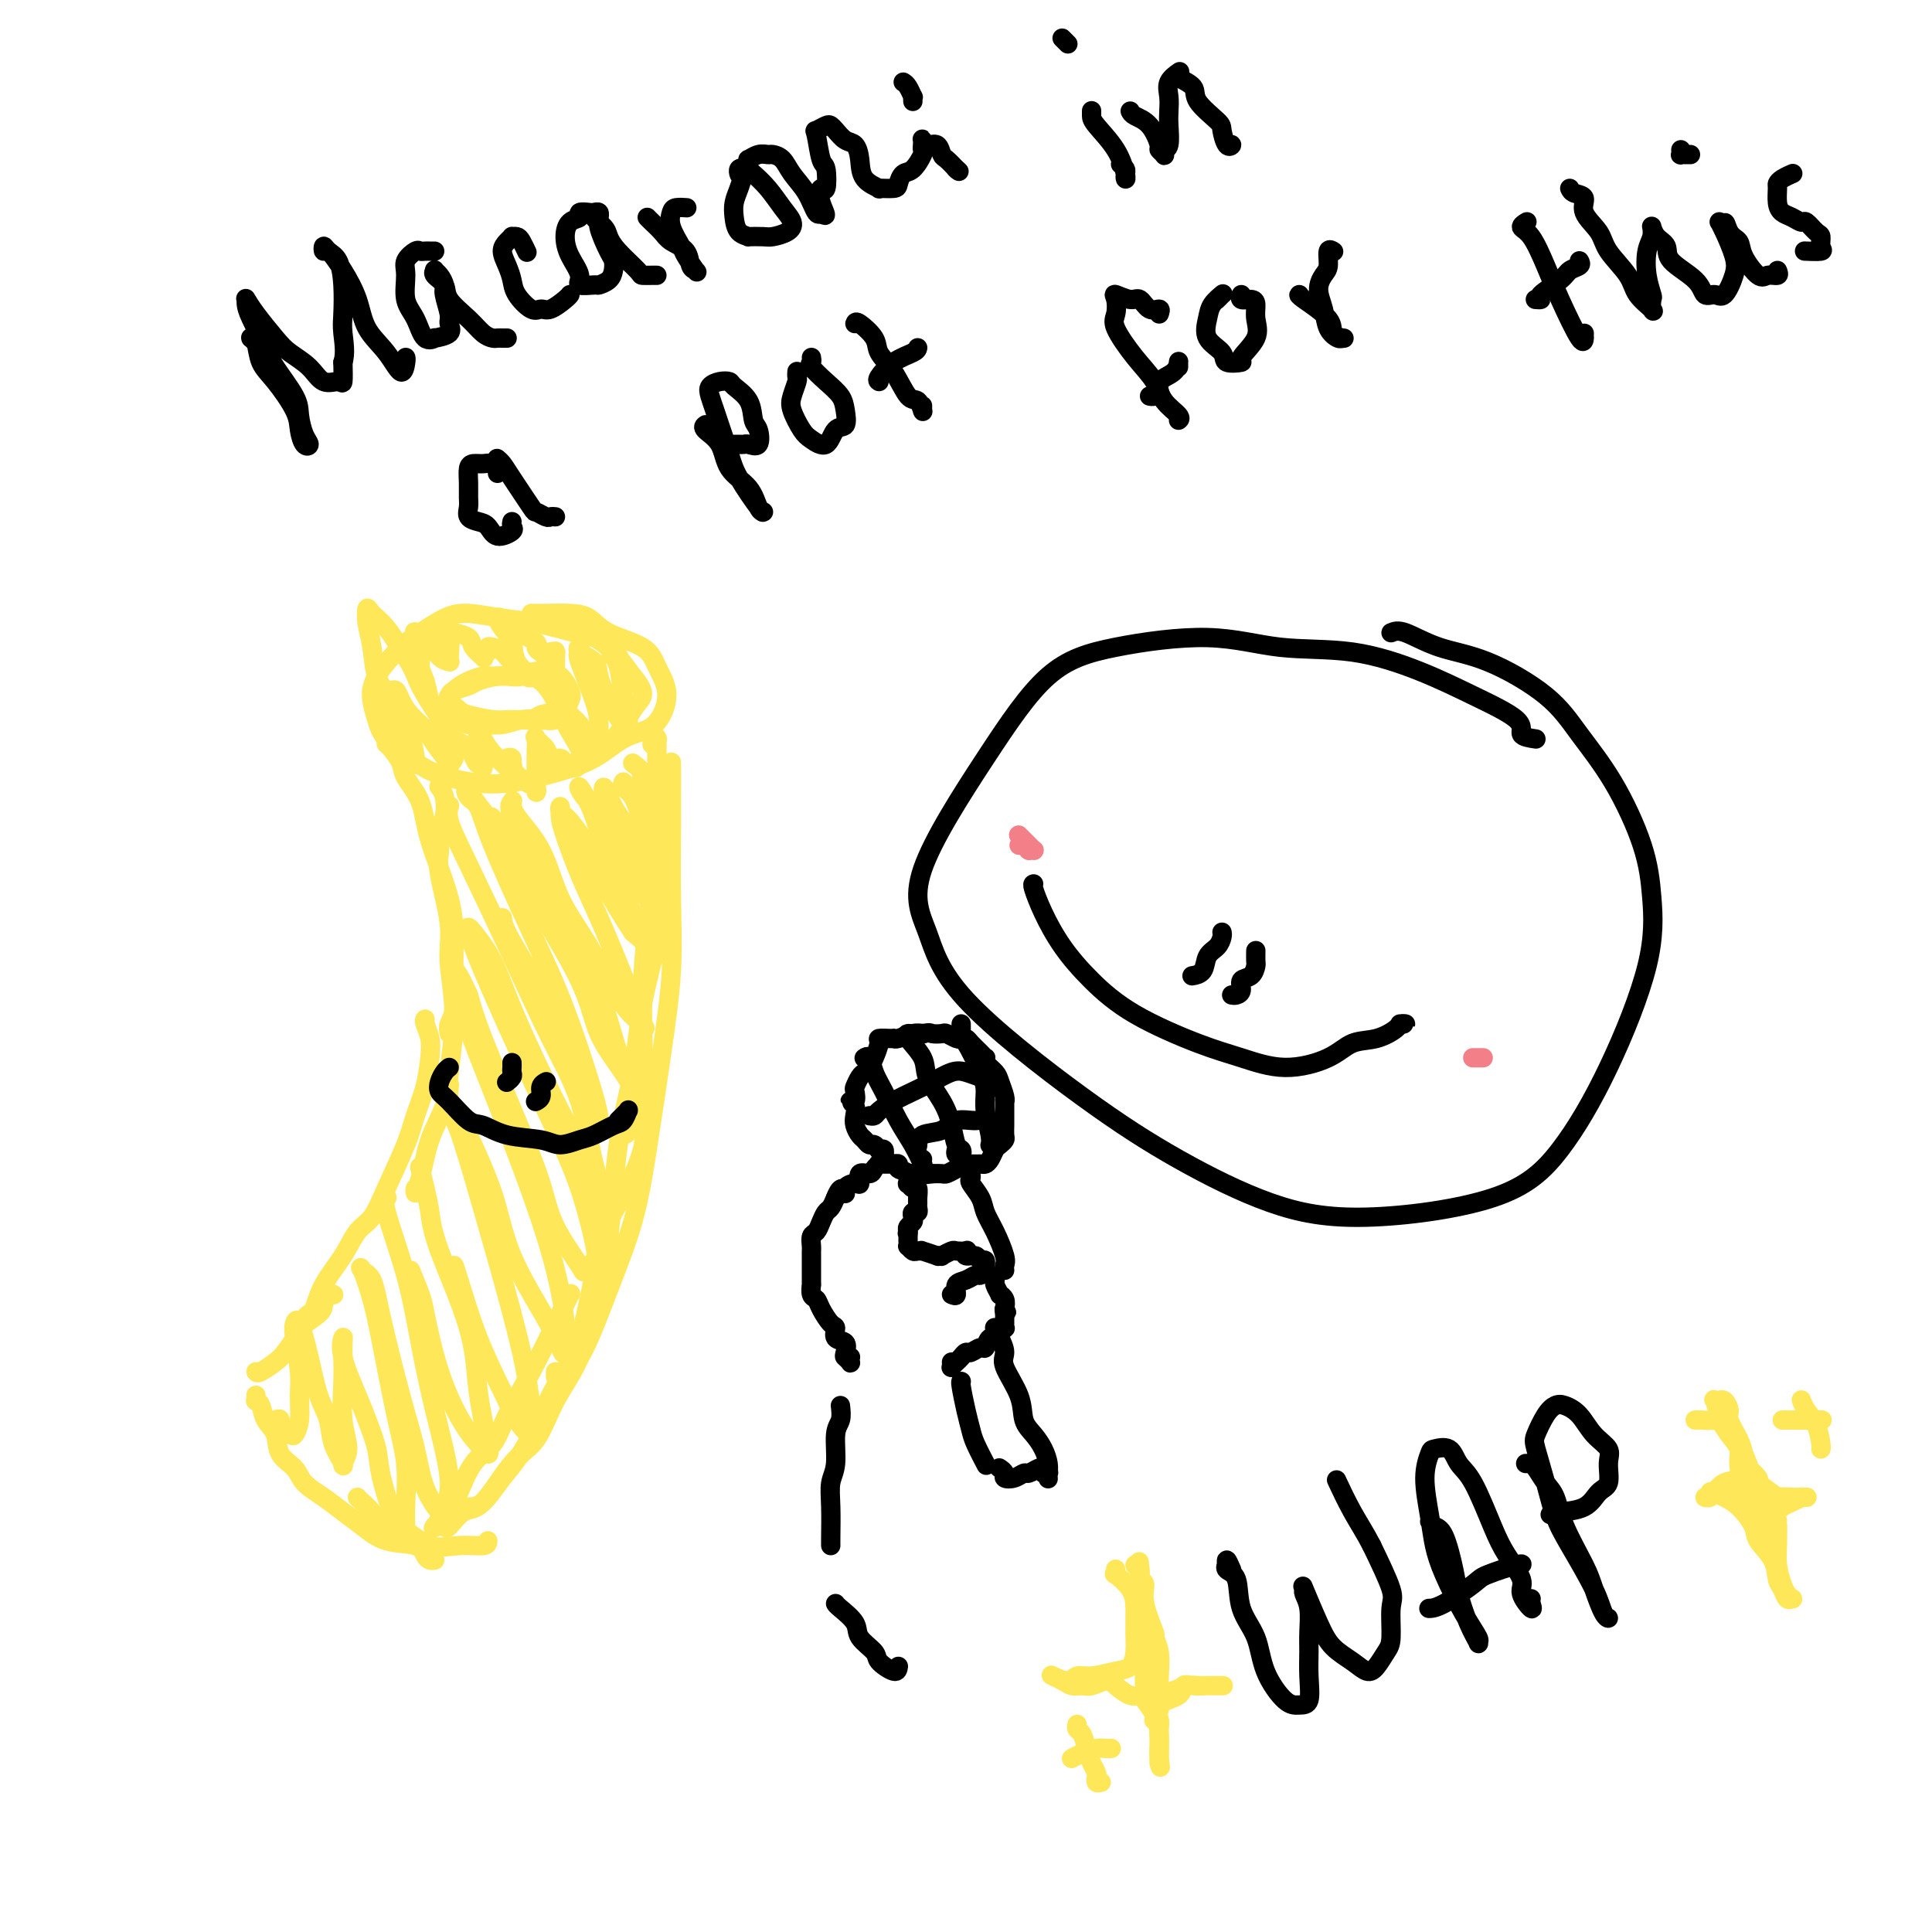 <svg viewBox='0 0 400 400' version='1.1' xmlns='http://www.w3.org/2000/svg' xmlns:xlink='http://www.w3.org/1999/xlink'><g fill='none' stroke='#FEE859' stroke-width='4' stroke-linecap='round' stroke-linejoin='round'><path d='M110,127c0.804,0.011 1.609,0.022 3,0c1.391,-0.022 3.369,-0.075 5,0c1.631,0.075 2.914,0.280 4,1c1.086,0.720 1.974,1.957 4,3c2.026,1.043 5.191,1.894 7,3c1.809,1.106 2.264,2.469 3,4c0.736,1.531 1.754,3.232 2,5c0.246,1.768 -0.279,3.604 -1,5c-0.721,1.396 -1.639,2.353 -3,3c-1.361,0.647 -3.165,0.984 -5,2c-1.835,1.016 -3.702,2.712 -6,4c-2.298,1.288 -5.029,2.169 -8,3c-2.971,0.831 -6.182,1.612 -9,2c-2.818,0.388 -5.241,0.383 -8,0c-2.759,-0.383 -5.853,-1.144 -8,-2c-2.147,-0.856 -3.346,-1.808 -5,-3c-1.654,-1.192 -3.762,-2.623 -5,-4c-1.238,-1.377 -1.607,-2.699 -2,-4c-0.393,-1.301 -0.812,-2.579 -1,-4c-0.188,-1.421 -0.146,-2.984 1,-5c1.146,-2.016 3.396,-4.484 5,-6c1.604,-1.516 2.561,-2.079 4,-3c1.439,-0.921 3.361,-2.201 5,-3c1.639,-0.799 2.994,-1.116 5,-1c2.006,0.116 4.663,0.664 7,1c2.337,0.336 4.355,0.459 7,1c2.645,0.541 5.919,1.501 8,2c2.081,0.499 2.970,0.536 4,1c1.030,0.464 2.200,1.356 3,2c0.800,0.644 1.228,1.041 2,2c0.772,0.959 1.886,2.479 3,4'/><path d='M131,140c1.761,2.053 2.163,3.184 2,4c-0.163,0.816 -0.892,1.315 -2,3c-1.108,1.685 -2.596,4.555 -4,6c-1.404,1.445 -2.724,1.466 -4,2c-1.276,0.534 -2.507,1.581 -3,2c-0.493,0.419 -0.246,0.209 0,0'/><path d='M80,154c0.015,0.010 0.029,0.021 0,0c-0.029,-0.021 -0.103,-0.073 0,0c0.103,0.073 0.381,0.270 1,1c0.619,0.730 1.577,1.991 2,3c0.423,1.009 0.309,1.766 1,3c0.691,1.234 2.185,2.946 3,5c0.815,2.054 0.951,4.451 2,8c1.049,3.549 3.009,8.249 4,12c0.991,3.751 1.011,6.552 1,9c-0.011,2.448 -0.055,4.543 0,7c0.055,2.457 0.207,5.277 0,7c-0.207,1.723 -0.773,2.349 -1,3c-0.227,0.651 -0.113,1.325 0,2'/><path d='M91,163c-0.105,-0.122 -0.210,-0.245 0,0c0.210,0.245 0.734,0.857 1,2c0.266,1.143 0.275,2.818 0,4c-0.275,1.182 -0.835,1.872 -1,3c-0.165,1.128 0.066,2.693 0,4c-0.066,1.307 -0.427,2.354 0,5c0.427,2.646 1.644,6.891 2,10c0.356,3.109 -0.149,5.083 0,8c0.149,2.917 0.951,6.778 1,11c0.049,4.222 -0.656,8.805 -1,12c-0.344,3.195 -0.327,5.003 -1,7c-0.673,1.997 -2.036,4.185 -3,7c-0.964,2.815 -1.529,6.258 -2,8c-0.471,1.742 -0.849,1.783 -1,2c-0.151,0.217 -0.076,0.608 0,1'/><path d='M88,211c-0.109,0.166 -0.218,0.332 0,1c0.218,0.668 0.762,1.836 1,3c0.238,1.164 0.170,2.322 0,4c-0.170,1.678 -0.443,3.874 -1,6c-0.557,2.126 -1.398,4.181 -2,6c-0.602,1.819 -0.964,3.402 -2,6c-1.036,2.598 -2.746,6.213 -4,9c-1.254,2.787 -2.052,4.747 -3,6c-0.948,1.253 -2.047,1.799 -3,3c-0.953,1.201 -1.761,3.057 -3,5c-1.239,1.943 -2.909,3.975 -4,6c-1.091,2.025 -1.601,4.045 -2,5c-0.399,0.955 -0.685,0.844 -1,1c-0.315,0.156 -0.657,0.578 -1,1'/><path d='M69,268c0.083,0.050 0.165,0.100 0,0c-0.165,-0.100 -0.579,-0.351 -1,0c-0.421,0.351 -0.851,1.305 -1,2c-0.149,0.695 -0.016,1.130 -1,2c-0.984,0.870 -3.083,2.174 -4,3c-0.917,0.826 -0.652,1.174 -1,2c-0.348,0.826 -1.310,2.129 -2,3c-0.690,0.871 -1.109,1.312 -2,2c-0.891,0.688 -2.255,1.625 -3,2c-0.745,0.375 -0.873,0.187 -1,0'/><path d='M53,289c-0.007,-0.116 -0.014,-0.232 0,0c0.014,0.232 0.050,0.812 0,1c-0.050,0.188 -0.184,-0.018 0,0c0.184,0.018 0.686,0.259 1,1c0.314,0.741 0.438,1.983 1,3c0.562,1.017 1.560,1.808 2,3c0.440,1.192 0.322,2.784 1,4c0.678,1.216 2.151,2.058 3,3c0.849,0.942 1.074,1.986 2,3c0.926,1.014 2.552,1.997 4,3c1.448,1.003 2.717,2.027 4,3c1.283,0.973 2.582,1.897 4,3c1.418,1.103 2.957,2.387 5,3c2.043,0.613 4.589,0.556 6,1c1.411,0.444 1.688,1.389 2,2c0.312,0.611 0.661,0.889 1,1c0.339,0.111 0.670,0.056 1,0'/><path d='M74,310c0.263,0.286 0.526,0.571 1,1c0.474,0.429 1.160,1.001 2,2c0.840,0.999 1.833,2.426 3,3c1.167,0.574 2.509,0.295 4,1c1.491,0.705 3.132,2.395 5,3c1.868,0.605 3.965,0.124 6,0c2.035,-0.124 4.010,0.107 5,0c0.990,-0.107 0.995,-0.554 1,-1'/><path d='M135,154c-0.008,0.114 -0.016,0.227 0,0c0.016,-0.227 0.057,-0.796 0,-1c-0.057,-0.204 -0.211,-0.044 0,0c0.211,0.044 0.788,-0.028 1,0c0.212,0.028 0.058,0.155 0,0c-0.058,-0.155 -0.022,-0.591 0,0c0.022,0.591 0.030,2.211 0,4c-0.030,1.789 -0.098,3.748 0,6c0.098,2.252 0.360,4.796 0,10c-0.360,5.204 -1.344,13.069 -2,19c-0.656,5.931 -0.985,9.929 -1,15c-0.015,5.071 0.285,11.215 0,16c-0.285,4.785 -1.154,8.211 -2,10c-0.846,1.789 -1.670,1.940 -2,2c-0.330,0.060 -0.165,0.030 0,0'/><path d='M139,158c-0.000,-0.175 -0.000,-0.349 0,0c0.000,0.349 0.001,1.222 0,2c-0.001,0.778 -0.005,1.460 0,3c0.005,1.540 0.020,3.939 0,8c-0.020,4.061 -0.076,9.785 0,15c0.076,5.215 0.283,9.923 0,15c-0.283,5.077 -1.058,10.523 -2,17c-0.942,6.477 -2.053,13.983 -3,20c-0.947,6.017 -1.732,10.544 -3,15c-1.268,4.456 -3.019,8.841 -5,14c-1.981,5.159 -4.191,11.092 -6,14c-1.809,2.908 -3.217,2.790 -4,3c-0.783,0.210 -0.942,0.749 -1,1c-0.058,0.251 -0.017,0.215 0,0c0.017,-0.215 0.008,-0.607 0,-1'/><path d='M131,227c0.834,-1.345 1.667,-2.691 2,-3c0.333,-0.309 0.165,0.417 0,1c-0.165,0.583 -0.329,1.022 0,3c0.329,1.978 1.150,5.495 0,10c-1.150,4.505 -4.270,9.999 -6,13c-1.730,3.001 -2.069,3.508 -3,8c-0.931,4.492 -2.454,12.969 -4,18c-1.546,5.031 -3.115,6.616 -5,10c-1.885,3.384 -4.088,8.567 -6,12c-1.912,3.433 -3.534,5.116 -5,7c-1.466,1.884 -2.774,3.969 -4,5c-1.226,1.031 -2.368,1.008 -3,1c-0.632,-0.008 -0.752,-0.002 -1,0c-0.248,0.002 -0.624,0.001 -1,0'/><path d='M117,268c0.400,0.046 0.801,0.091 1,0c0.199,-0.091 0.198,-0.319 0,0c-0.198,0.319 -0.593,1.184 -1,2c-0.407,0.816 -0.825,1.583 -2,4c-1.175,2.417 -3.106,6.482 -5,10c-1.894,3.518 -3.752,6.487 -5,9c-1.248,2.513 -1.887,4.569 -3,6c-1.113,1.431 -2.701,2.236 -4,4c-1.299,1.764 -2.310,4.487 -3,6c-0.690,1.513 -1.060,1.817 -2,3c-0.940,1.183 -2.449,3.245 -3,4c-0.551,0.755 -0.145,0.202 0,0c0.145,-0.202 0.028,-0.055 0,0c-0.028,0.055 0.032,0.018 0,0c-0.032,-0.018 -0.158,-0.016 0,0c0.158,0.016 0.599,0.046 1,0c0.401,-0.046 0.763,-0.169 1,0c0.237,0.169 0.349,0.629 1,0c0.651,-0.629 1.842,-2.346 3,-3c1.158,-0.654 2.285,-0.246 4,-2c1.715,-1.754 4.020,-5.671 6,-8c1.980,-2.329 3.637,-3.070 5,-5c1.363,-1.930 2.433,-5.049 4,-8c1.567,-2.951 3.631,-5.736 5,-9c1.369,-3.264 2.042,-7.009 3,-11c0.958,-3.991 2.201,-8.228 3,-14c0.799,-5.772 1.153,-13.080 2,-19c0.847,-5.920 2.186,-10.453 3,-15c0.814,-4.547 1.104,-9.109 2,-14c0.896,-4.891 2.399,-10.112 3,-13c0.601,-2.888 0.301,-3.444 0,-4'/><path d='M136,191c2.667,-15.667 1.333,-9.833 0,-4'/><path d='M104,140c0.326,-0.000 0.653,-0.000 1,0c0.347,0.000 0.716,0.001 1,0c0.284,-0.001 0.484,-0.003 1,0c0.516,0.003 1.347,0.010 2,0c0.653,-0.010 1.128,-0.039 2,0c0.872,0.039 2.140,0.146 3,0c0.860,-0.146 1.311,-0.543 2,0c0.689,0.543 1.616,2.027 2,3c0.384,0.973 0.224,1.437 0,2c-0.224,0.563 -0.513,1.227 -1,2c-0.487,0.773 -1.173,1.657 -2,2c-0.827,0.343 -1.797,0.145 -3,0c-1.203,-0.145 -2.639,-0.236 -4,0c-1.361,0.236 -2.645,0.799 -4,1c-1.355,0.201 -2.780,0.041 -4,0c-1.220,-0.041 -2.234,0.036 -3,0c-0.766,-0.036 -1.282,-0.184 -2,-1c-0.718,-0.816 -1.636,-2.299 -2,-3c-0.364,-0.701 -0.173,-0.618 0,-1c0.173,-0.382 0.328,-1.227 1,-2c0.672,-0.773 1.859,-1.474 3,-2c1.141,-0.526 2.234,-0.878 3,-1c0.766,-0.122 1.203,-0.014 2,0c0.797,0.014 1.952,-0.064 3,0c1.048,0.064 1.987,0.272 3,0c1.013,-0.272 2.099,-1.022 3,-1c0.901,0.022 1.617,0.818 2,1c0.383,0.182 0.433,-0.250 1,0c0.567,0.250 1.653,1.183 2,2c0.347,0.817 -0.044,1.519 0,2c0.044,0.481 0.522,0.740 1,1'/><path d='M117,145c1.006,0.819 0.520,-0.135 0,0c-0.520,0.135 -1.074,1.357 -2,2c-0.926,0.643 -2.223,0.705 -3,1c-0.777,0.295 -1.033,0.823 -2,1c-0.967,0.177 -2.645,0.002 -4,0c-1.355,-0.002 -2.388,0.168 -4,0c-1.612,-0.168 -3.804,-0.675 -5,-1c-1.196,-0.325 -1.396,-0.468 -2,-1c-0.604,-0.532 -1.611,-1.452 -2,-2c-0.389,-0.548 -0.159,-0.725 0,-1c0.159,-0.275 0.246,-0.648 1,-1c0.754,-0.352 2.175,-0.682 3,-1c0.825,-0.318 1.053,-0.622 2,-1c0.947,-0.378 2.613,-0.828 4,-1c1.387,-0.172 2.493,-0.065 3,0c0.507,0.065 0.413,0.087 1,0c0.587,-0.087 1.855,-0.283 3,0c1.145,0.283 2.166,1.045 3,2c0.834,0.955 1.481,2.101 2,3c0.519,0.899 0.909,1.550 1,2c0.091,0.450 -0.117,0.700 0,1c0.117,0.300 0.558,0.650 1,1'/><path d='M131,158c0.936,0.726 1.873,1.453 2,2c0.127,0.547 -0.554,0.915 0,3c0.554,2.085 2.344,5.889 3,8c0.656,2.111 0.176,2.530 0,3c-0.176,0.470 -0.050,0.991 0,1c0.050,0.009 0.025,-0.496 0,-1'/><path d='M129,162c0.047,-0.088 0.093,-0.177 0,0c-0.093,0.177 -0.326,0.619 0,1c0.326,0.381 1.212,0.702 2,2c0.788,1.298 1.479,3.573 2,5c0.521,1.427 0.874,2.008 1,3c0.126,0.992 0.027,2.397 0,3c-0.027,0.603 0.017,0.406 0,0c-0.017,-0.406 -0.096,-1.019 -1,-2c-0.904,-0.981 -2.633,-2.329 -4,-4c-1.367,-1.671 -2.372,-3.667 -3,-5c-0.628,-1.333 -0.878,-2.005 -1,-2c-0.122,0.005 -0.117,0.688 0,2c0.117,1.312 0.344,3.253 1,5c0.656,1.747 1.740,3.298 3,5c1.260,1.702 2.694,3.553 4,6c1.306,2.447 2.484,5.489 3,7c0.516,1.511 0.372,1.492 0,1c-0.372,-0.492 -0.971,-1.457 -2,-3c-1.029,-1.543 -2.488,-3.665 -4,-6c-1.512,-2.335 -3.075,-4.885 -4,-7c-0.925,-2.115 -1.210,-3.796 -2,-5c-0.790,-1.204 -2.085,-1.930 -3,-3c-0.915,-1.070 -1.450,-2.484 -1,-2c0.450,0.484 1.885,2.867 3,6c1.115,3.133 1.909,7.017 3,10c1.091,2.983 2.477,5.064 4,8c1.523,2.936 3.181,6.725 4,9c0.819,2.275 0.797,3.036 1,3c0.203,-0.036 0.629,-0.867 0,-2c-0.629,-1.133 -2.315,-2.566 -4,-4'/><path d='M131,193c-1.852,-2.859 -4.482,-7.006 -6,-10c-1.518,-2.994 -1.924,-4.836 -3,-7c-1.076,-2.164 -2.823,-4.652 -4,-6c-1.177,-1.348 -1.785,-1.557 -2,-2c-0.215,-0.443 -0.036,-1.121 0,-1c0.036,0.121 -0.070,1.041 0,2c0.070,0.959 0.317,1.957 1,4c0.683,2.043 1.804,5.130 3,8c1.196,2.870 2.469,5.524 4,9c1.531,3.476 3.321,7.773 5,12c1.679,4.227 3.247,8.383 4,10c0.753,1.617 0.693,0.697 0,0c-0.693,-0.697 -2.018,-1.169 -4,-4c-1.982,-2.831 -4.623,-8.020 -7,-12c-2.377,-3.980 -4.492,-6.752 -6,-10c-1.508,-3.248 -2.408,-6.973 -4,-10c-1.592,-3.027 -3.875,-5.357 -5,-7c-1.125,-1.643 -1.091,-2.601 -1,-3c0.091,-0.399 0.239,-0.240 0,0c-0.239,0.240 -0.864,0.562 0,3c0.864,2.438 3.218,6.991 5,11c1.782,4.009 2.991,7.474 5,11c2.009,3.526 4.819,7.114 7,12c2.181,4.886 3.734,11.070 5,15c1.266,3.930 2.245,5.607 3,7c0.755,1.393 1.287,2.501 1,2c-0.287,-0.501 -1.392,-2.612 -3,-5c-1.608,-2.388 -3.720,-5.052 -5,-8c-1.280,-2.948 -1.729,-6.178 -4,-11c-2.271,-4.822 -6.363,-11.235 -9,-16c-2.637,-4.765 -3.818,-7.883 -5,-11'/><path d='M106,176c-4.764,-8.850 -4.176,-6.475 -5,-7c-0.824,-0.525 -3.062,-3.948 -4,-5c-0.938,-1.052 -0.578,0.268 0,1c0.578,0.732 1.374,0.875 2,2c0.626,1.125 1.081,3.233 3,8c1.919,4.767 5.300,12.194 8,18c2.700,5.806 4.718,9.990 7,16c2.282,6.010 4.827,13.845 6,18c1.173,4.155 0.972,4.630 1,5c0.028,0.370 0.284,0.637 0,0c-0.284,-0.637 -1.109,-2.176 -2,-4c-0.891,-1.824 -1.847,-3.932 -3,-7c-1.153,-3.068 -2.503,-7.095 -5,-12c-2.497,-4.905 -6.142,-10.687 -8,-14c-1.858,-3.313 -1.929,-4.156 -2,-5'/><path d='M93,167c0.062,-0.190 0.125,-0.380 0,0c-0.125,0.380 -0.437,1.330 0,3c0.437,1.670 1.624,4.059 4,9c2.376,4.941 5.940,12.432 9,19c3.060,6.568 5.614,12.211 8,17c2.386,4.789 4.603,8.723 6,13c1.397,4.277 1.976,8.899 3,13c1.024,4.101 2.495,7.683 3,10c0.505,2.317 0.044,3.370 0,4c-0.044,0.630 0.330,0.837 0,0c-0.330,-0.837 -1.364,-2.718 -2,-5c-0.636,-2.282 -0.874,-4.965 -2,-8c-1.126,-3.035 -3.138,-6.421 -6,-12c-2.862,-5.579 -6.572,-13.352 -9,-19c-2.428,-5.648 -3.574,-9.172 -5,-12c-1.426,-2.828 -3.132,-4.959 -4,-6c-0.868,-1.041 -0.897,-0.993 -1,-1c-0.103,-0.007 -0.278,-0.069 0,1c0.278,1.069 1.010,3.269 3,8c1.990,4.731 5.239,11.991 8,18c2.761,6.009 5.033,10.766 7,15c1.967,4.234 3.628,7.946 5,12c1.372,4.054 2.456,8.450 3,11c0.544,2.550 0.548,3.254 0,4c-0.548,0.746 -1.648,1.532 -2,2c-0.352,0.468 0.043,0.616 -1,-1c-1.043,-1.616 -3.525,-4.997 -5,-8c-1.475,-3.003 -1.942,-5.630 -3,-9c-1.058,-3.370 -2.708,-7.484 -5,-13c-2.292,-5.516 -5.226,-12.433 -7,-17c-1.774,-4.567 -2.387,-6.783 -3,-9'/><path d='M97,206c-4.147,-9.028 -2.515,-3.097 -2,-1c0.515,2.097 -0.087,0.359 0,1c0.087,0.641 0.864,3.660 2,7c1.136,3.340 2.631,7.001 5,13c2.369,5.999 5.613,14.335 8,21c2.387,6.665 3.917,11.658 5,16c1.083,4.342 1.720,8.032 2,11c0.280,2.968 0.202,5.214 0,6c-0.202,0.786 -0.527,0.113 -1,-1c-0.473,-1.113 -1.094,-2.666 -3,-6c-1.906,-3.334 -5.099,-8.450 -7,-13c-1.901,-4.550 -2.512,-8.533 -4,-13c-1.488,-4.467 -3.854,-9.419 -5,-12c-1.146,-2.581 -1.073,-2.790 -1,-3'/><path d='M93,225c0.034,-0.386 0.068,-0.772 0,0c-0.068,0.772 -0.240,2.701 0,4c0.240,1.299 0.890,1.966 2,5c1.110,3.034 2.678,8.434 4,13c1.322,4.566 2.397,8.298 4,14c1.603,5.702 3.732,13.373 5,19c1.268,5.627 1.673,9.208 2,12c0.327,2.792 0.575,4.794 0,5c-0.575,0.206 -1.972,-1.384 -3,-3c-1.028,-1.616 -1.688,-3.258 -3,-6c-1.312,-2.742 -3.276,-6.584 -5,-11c-1.724,-4.416 -3.207,-9.404 -4,-12c-0.793,-2.596 -0.897,-2.798 -1,-3'/><path d='M87,242c-0.087,-0.337 -0.174,-0.675 0,0c0.174,0.675 0.609,2.362 1,4c0.391,1.638 0.739,3.227 1,5c0.261,1.773 0.434,3.729 2,8c1.566,4.271 4.524,10.856 6,16c1.476,5.144 1.471,8.846 2,13c0.529,4.154 1.594,8.761 2,11c0.406,2.239 0.154,2.110 0,2c-0.154,-0.110 -0.212,-0.201 -1,-1c-0.788,-0.799 -2.308,-2.305 -4,-5c-1.692,-2.695 -3.557,-6.578 -5,-11c-1.443,-4.422 -2.466,-9.383 -3,-12c-0.534,-2.617 -0.581,-2.891 -1,-4c-0.419,-1.109 -1.209,-3.055 -2,-5'/><path d='M80,248c0.102,-0.036 0.203,-0.072 0,0c-0.203,0.072 -0.711,0.251 0,3c0.711,2.749 2.642,8.066 4,13c1.358,4.934 2.142,9.483 3,14c0.858,4.517 1.789,9.001 3,14c1.211,4.999 2.701,10.511 3,14c0.299,3.489 -0.593,4.953 -1,6c-0.407,1.047 -0.329,1.675 -1,1c-0.671,-0.675 -2.091,-2.653 -3,-5c-0.909,-2.347 -1.308,-5.062 -2,-8c-0.692,-2.938 -1.675,-6.098 -3,-11c-1.325,-4.902 -2.990,-11.545 -4,-16c-1.010,-4.455 -1.366,-6.721 -2,-8c-0.634,-1.279 -1.548,-1.570 -2,-2c-0.452,-0.430 -0.443,-0.999 0,0c0.443,0.999 1.320,3.568 2,6c0.680,2.432 1.163,4.729 2,9c0.837,4.271 2.029,10.517 3,15c0.971,4.483 1.719,7.201 2,10c0.281,2.799 0.093,5.677 0,8c-0.093,2.323 -0.090,4.091 0,5c0.090,0.909 0.266,0.960 0,1c-0.266,0.040 -0.976,0.069 -2,-2c-1.024,-2.069 -2.363,-6.237 -3,-9c-0.637,-2.763 -0.573,-4.121 -1,-6c-0.427,-1.879 -1.344,-4.278 -2,-6c-0.656,-1.722 -1.052,-2.768 -2,-5c-0.948,-2.232 -2.450,-5.650 -3,-8c-0.550,-2.350 -0.148,-3.633 0,-4c0.148,-0.367 0.042,0.181 0,1c-0.042,0.819 -0.021,1.910 0,3'/><path d='M71,281c0.021,1.351 0.074,2.729 0,5c-0.074,2.271 -0.276,5.435 0,8c0.276,2.565 1.028,4.532 1,6c-0.028,1.468 -0.837,2.437 -1,3c-0.163,0.563 0.318,0.720 0,0c-0.318,-0.720 -1.437,-2.316 -2,-4c-0.563,-1.684 -0.571,-3.454 -1,-5c-0.429,-1.546 -1.279,-2.868 -2,-5c-0.721,-2.132 -1.314,-5.074 -2,-8c-0.686,-2.926 -1.466,-5.835 -2,-7c-0.534,-1.165 -0.822,-0.587 -1,0c-0.178,0.587 -0.247,1.184 0,3c0.247,1.816 0.811,4.851 1,7c0.189,2.149 0.005,3.411 0,5c-0.005,1.589 0.171,3.504 0,5c-0.171,1.496 -0.690,2.572 -1,3c-0.310,0.428 -0.413,0.207 -1,0c-0.587,-0.207 -1.658,-0.402 -2,-1c-0.342,-0.598 0.045,-1.599 0,-2c-0.045,-0.401 -0.523,-0.200 -1,0'/><path d='M128,136c0.083,-0.065 0.167,-0.130 0,0c-0.167,0.130 -0.584,0.456 -1,0c-0.416,-0.456 -0.830,-1.693 -1,-2c-0.170,-0.307 -0.096,0.315 0,0c0.096,-0.315 0.215,-1.566 0,-2c-0.215,-0.434 -0.762,-0.050 -1,0c-0.238,0.050 -0.165,-0.235 0,0c0.165,0.235 0.423,0.990 1,2c0.577,1.010 1.474,2.274 2,4c0.526,1.726 0.682,3.912 1,6c0.318,2.088 0.800,4.078 1,5c0.200,0.922 0.120,0.777 0,1c-0.120,0.223 -0.278,0.814 -1,0c-0.722,-0.814 -2.008,-3.032 -3,-5c-0.992,-1.968 -1.691,-3.687 -2,-5c-0.309,-1.313 -0.229,-2.222 -1,-3c-0.771,-0.778 -2.392,-1.426 -3,-2c-0.608,-0.574 -0.201,-1.073 0,-1c0.201,0.073 0.197,0.720 0,1c-0.197,0.280 -0.588,0.194 0,2c0.588,1.806 2.154,5.503 3,8c0.846,2.497 0.971,3.792 1,5c0.029,1.208 -0.036,2.328 0,3c0.036,0.672 0.175,0.896 0,1c-0.175,0.104 -0.663,0.089 -1,0c-0.337,-0.089 -0.521,-0.253 -1,-1c-0.479,-0.747 -1.252,-2.076 -2,-3c-0.748,-0.924 -1.471,-1.441 -2,-2c-0.529,-0.559 -0.866,-1.160 -1,-1c-0.134,0.160 -0.067,1.080 0,2'/><path d='M117,149c-0.412,0.577 2.060,4.021 3,6c0.940,1.979 0.350,2.493 0,3c-0.350,0.507 -0.460,1.006 -1,1c-0.540,-0.006 -1.511,-0.516 -2,-1c-0.489,-0.484 -0.495,-0.942 -1,-1c-0.505,-0.058 -1.508,0.284 -2,0c-0.492,-0.284 -0.471,-1.192 -1,-2c-0.529,-0.808 -1.606,-1.514 -2,-2c-0.394,-0.486 -0.104,-0.750 0,0c0.104,0.750 0.024,2.515 0,4c-0.024,1.485 0.010,2.690 0,4c-0.010,1.310 -0.064,2.726 0,3c0.064,0.274 0.247,-0.593 0,-1c-0.247,-0.407 -0.924,-0.356 -2,-1c-1.076,-0.644 -2.551,-1.985 -3,-3c-0.449,-1.015 0.129,-1.705 0,-2c-0.129,-0.295 -0.963,-0.197 -1,0c-0.037,0.197 0.725,0.492 1,1c0.275,0.508 0.065,1.228 0,2c-0.065,0.772 0.014,1.596 0,2c-0.014,0.404 -0.123,0.387 0,0c0.123,-0.387 0.478,-1.145 0,-2c-0.478,-0.855 -1.789,-1.809 -3,-3c-1.211,-1.191 -2.321,-2.620 -3,-4c-0.679,-1.380 -0.928,-2.711 -1,-3c-0.072,-0.289 0.034,0.463 0,1c-0.034,0.537 -0.208,0.859 0,2c0.208,1.141 0.798,3.100 1,4c0.202,0.900 0.016,0.742 0,1c-0.016,0.258 0.138,0.931 0,1c-0.138,0.069 -0.569,-0.465 -1,-1'/><path d='M99,158c-0.278,0.635 -0.974,-1.776 -2,-3c-1.026,-1.224 -2.382,-1.259 -3,-2c-0.618,-0.741 -0.499,-2.187 -1,-3c-0.501,-0.813 -1.621,-0.992 -2,-1c-0.379,-0.008 -0.015,0.155 0,0c0.015,-0.155 -0.319,-0.626 0,0c0.319,0.626 1.291,2.351 2,4c0.709,1.649 1.155,3.221 1,4c-0.155,0.779 -0.913,0.764 -1,1c-0.087,0.236 0.495,0.723 0,0c-0.495,-0.723 -2.069,-2.656 -3,-4c-0.931,-1.344 -1.219,-2.097 -2,-3c-0.781,-0.903 -2.054,-1.954 -3,-3c-0.946,-1.046 -1.565,-2.087 -2,-3c-0.435,-0.913 -0.687,-1.697 -1,-2c-0.313,-0.303 -0.687,-0.124 -1,0c-0.313,0.124 -0.566,0.194 0,1c0.566,0.806 1.951,2.348 3,5c1.049,2.652 1.763,6.413 2,8c0.237,1.587 -0.001,1.001 0,1c0.001,-0.001 0.242,0.582 0,0c-0.242,-0.582 -0.968,-2.328 -2,-4c-1.032,-1.672 -2.371,-3.269 -3,-5c-0.629,-1.731 -0.547,-3.596 -1,-5c-0.453,-1.404 -1.440,-2.346 -2,-4c-0.560,-1.654 -0.692,-4.020 -1,-6c-0.308,-1.980 -0.793,-3.575 -1,-5c-0.207,-1.425 -0.138,-2.681 0,-3c0.138,-0.319 0.345,0.299 1,1c0.655,0.701 1.759,1.486 3,3c1.241,1.514 2.621,3.757 4,6'/><path d='M84,136c1.734,2.601 2.069,4.104 3,6c0.931,1.896 2.457,4.183 3,5c0.543,0.817 0.103,0.162 0,0c-0.103,-0.162 0.131,0.169 0,0c-0.131,-0.169 -0.627,-0.838 -1,-2c-0.373,-1.162 -0.622,-2.819 -1,-4c-0.378,-1.181 -0.884,-1.887 -1,-3c-0.116,-1.113 0.157,-2.633 0,-4c-0.157,-1.367 -0.744,-2.580 -1,-3c-0.256,-0.420 -0.180,-0.046 0,0c0.180,0.046 0.465,-0.236 1,0c0.535,0.236 1.320,0.992 2,2c0.680,1.008 1.254,2.270 2,3c0.746,0.730 1.665,0.928 2,1c0.335,0.072 0.085,0.019 0,0c-0.085,-0.019 -0.005,-0.005 0,0c0.005,0.005 -0.064,0.001 0,-1c0.064,-1.001 0.263,-2.998 0,-4c-0.263,-1.002 -0.987,-1.009 -1,-1c-0.013,0.009 0.683,0.034 1,0c0.317,-0.034 0.253,-0.127 1,0c0.747,0.127 2.305,0.475 3,1c0.695,0.525 0.526,1.227 1,2c0.474,0.773 1.590,1.619 2,2c0.410,0.381 0.114,0.299 0,0c-0.114,-0.299 -0.045,-0.816 0,-1c0.045,-0.184 0.067,-0.036 0,0c-0.067,0.036 -0.224,-0.042 0,0c0.224,0.042 0.830,0.204 1,0c0.170,-0.204 -0.094,-0.772 0,-1c0.094,-0.228 0.547,-0.114 1,0'/><path d='M102,134c1.842,0.517 1.947,0.810 3,2c1.053,1.190 3.054,3.277 4,4c0.946,0.723 0.835,0.083 1,0c0.165,-0.083 0.604,0.391 0,0c-0.604,-0.391 -2.251,-1.646 -3,-3c-0.749,-1.354 -0.601,-2.805 -1,-4c-0.399,-1.195 -1.346,-2.132 -2,-3c-0.654,-0.868 -1.015,-1.665 -1,-2c0.015,-0.335 0.406,-0.206 1,0c0.594,0.206 1.391,0.490 2,1c0.609,0.510 1.028,1.246 2,2c0.972,0.754 2.495,1.526 3,2c0.505,0.474 -0.009,0.650 0,1c0.009,0.350 0.541,0.875 1,1c0.459,0.125 0.845,-0.149 1,0c0.155,0.149 0.080,0.720 0,1c-0.080,0.280 -0.165,0.269 0,0c0.165,-0.269 0.580,-0.798 1,-1c0.420,-0.202 0.845,-0.079 1,0c0.155,0.079 0.042,0.114 0,0c-0.042,-0.114 -0.011,-0.377 0,0c0.011,0.377 0.003,1.393 0,2c-0.003,0.607 -0.002,0.803 0,1'/></g>
<g fill='none' stroke='#000000' stroke-width='4' stroke-linecap='round' stroke-linejoin='round'><path d='M128,232c0.310,-0.310 0.620,-0.621 1,-1c0.380,-0.379 0.831,-0.827 1,-1c0.169,-0.173 0.055,-0.073 0,0c-0.055,0.073 -0.052,0.117 0,0c0.052,-0.117 0.153,-0.397 0,0c-0.153,0.397 -0.561,1.470 -1,2c-0.439,0.530 -0.908,0.517 -2,1c-1.092,0.483 -2.808,1.462 -4,2c-1.192,0.538 -1.859,0.634 -3,1c-1.141,0.366 -2.755,1.002 -4,1c-1.245,-0.002 -2.123,-0.641 -4,-1c-1.877,-0.359 -4.755,-0.438 -7,-1c-2.245,-0.562 -3.856,-1.606 -5,-2c-1.144,-0.394 -1.820,-0.137 -3,-1c-1.180,-0.863 -2.863,-2.847 -4,-4c-1.137,-1.153 -1.727,-1.474 -2,-2c-0.273,-0.526 -0.227,-1.257 0,-2c0.227,-0.743 0.636,-1.498 1,-2c0.364,-0.502 0.682,-0.751 1,-1'/><path d='M113,224c-0.002,0.001 -0.005,0.002 0,0c0.005,-0.002 0.016,-0.008 0,0c-0.016,0.008 -0.061,0.030 0,0c0.061,-0.030 0.226,-0.113 0,0c-0.226,0.113 -0.844,0.422 -1,1c-0.156,0.578 0.150,1.425 0,2c-0.150,0.575 -0.757,0.879 -1,1c-0.243,0.121 -0.121,0.061 0,0'/><path d='M106,220c0.008,0.332 0.016,0.663 0,1c-0.016,0.337 -0.057,0.679 0,1c0.057,0.321 0.211,0.622 0,1c-0.211,0.378 -0.788,0.832 -1,1c-0.212,0.168 -0.061,0.048 0,0c0.061,-0.048 0.030,-0.024 0,0'/><path d='M288,131c0.693,-0.292 1.386,-0.585 3,0c1.614,0.585 4.148,2.047 7,3c2.852,0.953 6.021,1.399 10,3c3.979,1.601 8.768,4.359 12,7c3.232,2.641 4.907,5.167 7,8c2.093,2.833 4.605,5.975 7,10c2.395,4.025 4.672,8.933 6,13c1.328,4.067 1.706,7.294 2,11c0.294,3.706 0.506,7.892 -1,14c-1.506,6.108 -4.728,14.140 -8,21c-3.272,6.860 -6.593,12.549 -10,17c-3.407,4.451 -6.898,7.666 -14,10c-7.102,2.334 -17.814,3.789 -26,4c-8.186,0.211 -13.847,-0.821 -20,-3c-6.153,-2.179 -12.797,-5.506 -19,-9c-6.203,-3.494 -11.963,-7.153 -20,-13c-8.037,-5.847 -18.350,-13.880 -24,-20c-5.650,-6.120 -6.637,-10.328 -8,-14c-1.363,-3.672 -3.101,-6.808 -1,-13c2.101,-6.192 8.043,-15.442 13,-23c4.957,-7.558 8.931,-13.426 13,-17c4.069,-3.574 8.233,-4.856 14,-6c5.767,-1.144 13.136,-2.152 19,-2c5.864,0.152 10.224,1.465 15,2c4.776,0.535 9.967,0.294 15,1c5.033,0.706 9.907,2.361 14,4c4.093,1.639 7.406,3.264 11,5c3.594,1.736 7.467,3.583 9,5c1.533,1.417 0.724,2.405 1,3c0.276,0.595 1.638,0.798 3,1'/><path d='M290,212c-0.142,-0.004 -0.283,-0.008 0,0c0.283,0.008 0.992,0.028 1,0c0.008,-0.028 -0.685,-0.104 -1,0c-0.315,0.104 -0.251,0.387 -1,1c-0.749,0.613 -2.312,1.556 -4,2c-1.688,0.444 -3.501,0.389 -5,1c-1.499,0.611 -2.684,1.888 -5,3c-2.316,1.112 -5.762,2.060 -9,2c-3.238,-0.060 -6.266,-1.129 -9,-2c-2.734,-0.871 -5.173,-1.544 -9,-3c-3.827,-1.456 -9.043,-3.697 -13,-6c-3.957,-2.303 -6.654,-4.670 -9,-7c-2.346,-2.330 -4.340,-4.625 -6,-7c-1.660,-2.375 -2.985,-4.832 -4,-7c-1.015,-2.168 -1.718,-4.048 -2,-5c-0.282,-0.952 -0.141,-0.976 0,-1'/><path d='M260,197c-0.001,0.057 -0.002,0.113 0,0c0.002,-0.113 0.007,-0.396 0,0c-0.007,0.396 -0.025,1.472 0,2c0.025,0.528 0.095,0.509 0,1c-0.095,0.491 -0.354,1.491 -1,2c-0.646,0.509 -1.678,0.528 -2,1c-0.322,0.472 0.067,1.396 0,2c-0.067,0.604 -0.591,0.887 -1,1c-0.409,0.113 -0.705,0.057 -1,0'/><path d='M253,193c0.056,0.235 0.113,0.469 0,1c-0.113,0.531 -0.395,1.358 -1,2c-0.605,0.642 -1.533,1.100 -2,2c-0.467,0.900 -0.472,2.242 -1,3c-0.528,0.758 -1.579,0.931 -2,1c-0.421,0.069 -0.210,0.035 0,0'/><path d='M175,281c-0.113,-0.105 -0.226,-0.210 0,0c0.226,0.210 0.792,0.736 1,1c0.208,0.264 0.057,0.267 0,0c-0.057,-0.267 -0.019,-0.803 0,-1c0.019,-0.197 0.019,-0.055 0,0c-0.019,0.055 -0.055,0.022 0,0c0.055,-0.022 0.203,-0.032 0,0c-0.203,0.032 -0.758,0.106 -1,0c-0.242,-0.106 -0.172,-0.394 0,-1c0.172,-0.606 0.446,-1.531 0,-2c-0.446,-0.469 -1.611,-0.483 -2,-1c-0.389,-0.517 -0.003,-1.538 0,-2c0.003,-0.462 -0.377,-0.367 -1,-1c-0.623,-0.633 -1.487,-1.996 -2,-3c-0.513,-1.004 -0.673,-1.648 -1,-2c-0.327,-0.352 -0.820,-0.410 -1,-1c-0.180,-0.590 -0.048,-1.712 0,-2c0.048,-0.288 0.013,0.259 0,0c-0.013,-0.259 -0.003,-1.325 0,-2c0.003,-0.675 0.001,-0.958 0,-1c-0.001,-0.042 -0.000,0.159 0,0c0.000,-0.159 -0.001,-0.676 0,-1c0.001,-0.324 0.003,-0.453 0,-1c-0.003,-0.547 -0.012,-1.511 0,-2c0.012,-0.489 0.045,-0.502 0,-1c-0.045,-0.498 -0.167,-1.481 0,-2c0.167,-0.519 0.622,-0.576 1,-1c0.378,-0.424 0.679,-1.217 1,-2c0.321,-0.783 0.663,-1.557 1,-2c0.337,-0.443 0.668,-0.555 1,-1c0.332,-0.445 0.666,-1.222 1,-2'/><path d='M173,248c1.254,-3.278 1.889,-1.475 2,-1c0.111,0.475 -0.303,-0.380 0,-1c0.303,-0.620 1.324,-1.006 2,-1c0.676,0.006 1.008,0.404 1,0c-0.008,-0.404 -0.356,-1.611 0,-2c0.356,-0.389 1.416,0.039 2,0c0.584,-0.039 0.691,-0.546 1,-1c0.309,-0.454 0.821,-0.854 1,-1c0.179,-0.146 0.024,-0.039 0,0c-0.024,0.039 0.084,0.011 0,0c-0.084,-0.011 -0.358,-0.004 0,0c0.358,0.004 1.348,0.004 2,0c0.652,-0.004 0.967,-0.014 1,0c0.033,0.014 -0.215,0.050 0,0c0.215,-0.050 0.894,-0.186 1,0c0.106,0.186 -0.361,0.695 0,1c0.361,0.305 1.551,0.406 2,1c0.449,0.594 0.159,1.683 0,2c-0.159,0.317 -0.186,-0.136 0,0c0.186,0.136 0.585,0.862 1,1c0.415,0.138 0.844,-0.313 1,0c0.156,0.313 0.038,1.389 0,2c-0.038,0.611 0.004,0.755 0,1c-0.004,0.245 -0.053,0.590 0,1c0.053,0.410 0.207,0.883 0,1c-0.207,0.117 -0.774,-0.123 -1,0c-0.226,0.123 -0.112,0.610 0,1c0.112,0.390 0.223,0.682 0,1c-0.223,0.318 -0.778,0.662 -1,1c-0.222,0.338 -0.111,0.669 0,1'/><path d='M188,255c-0.309,0.863 -0.083,0.020 0,0c0.083,-0.020 0.022,0.783 0,1c-0.022,0.217 -0.007,-0.153 0,0c0.007,0.153 0.005,0.829 0,1c-0.005,0.171 -0.013,-0.165 0,0c0.013,0.165 0.047,0.829 0,1c-0.047,0.171 -0.173,-0.151 0,0c0.173,0.151 0.647,0.776 1,1c0.353,0.224 0.587,0.046 1,0c0.413,-0.046 1.005,0.040 1,0c-0.005,-0.040 -0.606,-0.206 0,0c0.606,0.206 2.418,0.783 3,1c0.582,0.217 -0.067,0.072 0,0c0.067,-0.072 0.848,-0.072 1,0c0.152,0.072 -0.327,0.214 0,0c0.327,-0.214 1.459,-0.785 2,-1c0.541,-0.215 0.492,-0.073 1,0c0.508,0.073 1.575,0.076 2,0c0.425,-0.076 0.209,-0.232 0,0c-0.209,0.232 -0.411,0.854 0,1c0.411,0.146 1.433,-0.182 2,0c0.567,0.182 0.678,0.875 1,1c0.322,0.125 0.856,-0.319 1,0c0.144,0.319 -0.101,1.400 0,2c0.101,0.600 0.548,0.721 1,1c0.452,0.279 0.909,0.718 1,1c0.091,0.282 -0.186,0.407 0,1c0.186,0.593 0.833,1.654 1,2c0.167,0.346 -0.147,-0.022 0,0c0.147,0.022 0.756,0.435 1,1c0.244,0.565 0.122,1.283 0,2'/><path d='M208,271c0.773,1.499 0.207,0.248 0,0c-0.207,-0.248 -0.054,0.507 0,1c0.054,0.493 0.010,0.723 0,1c-0.010,0.277 0.013,0.600 0,1c-0.013,0.400 -0.063,0.876 0,1c0.063,0.124 0.238,-0.102 0,0c-0.238,0.102 -0.889,0.534 -1,1c-0.111,0.466 0.317,0.966 0,1c-0.317,0.034 -1.380,-0.398 -2,0c-0.620,0.398 -0.796,1.626 -1,2c-0.204,0.374 -0.436,-0.107 -1,0c-0.564,0.107 -1.461,0.803 -2,1c-0.539,0.197 -0.719,-0.104 -1,0c-0.281,0.104 -0.664,0.614 -1,1c-0.336,0.386 -0.626,0.650 -1,1c-0.374,0.350 -0.831,0.787 -1,1c-0.169,0.213 -0.048,0.204 0,0c0.048,-0.204 0.024,-0.602 0,-1'/><path d='M204,263c-0.025,0.032 -0.051,0.064 0,0c0.051,-0.064 0.178,-0.226 0,0c-0.178,0.226 -0.660,0.838 -1,1c-0.340,0.162 -0.539,-0.128 -1,0c-0.461,0.128 -1.186,0.673 -2,1c-0.814,0.327 -1.719,0.434 -2,1c-0.281,0.566 0.063,1.590 0,2c-0.063,0.410 -0.531,0.205 -1,0'/><path d='M182,238c-0.113,0.031 -0.225,0.062 0,0c0.225,-0.062 0.788,-0.217 1,0c0.212,0.217 0.072,0.805 0,1c-0.072,0.195 -0.075,-0.004 0,0c0.075,0.004 0.227,0.212 0,0c-0.227,-0.212 -0.834,-0.845 -1,-1c-0.166,-0.155 0.111,0.166 0,0c-0.111,-0.166 -0.608,-0.821 -1,-1c-0.392,-0.179 -0.680,0.118 -1,0c-0.320,-0.118 -0.673,-0.651 -1,-1c-0.327,-0.349 -0.628,-0.515 -1,-1c-0.372,-0.485 -0.814,-1.291 -1,-2c-0.186,-0.709 -0.116,-1.321 0,-2c0.116,-0.679 0.279,-1.424 0,-2c-0.279,-0.576 -1.000,-0.984 -1,-1c-0.000,-0.016 0.721,0.361 1,0c0.279,-0.361 0.116,-1.458 0,-2c-0.116,-0.542 -0.186,-0.528 0,-1c0.186,-0.472 0.629,-1.429 1,-2c0.371,-0.571 0.672,-0.756 1,-1c0.328,-0.244 0.683,-0.549 1,-1c0.317,-0.451 0.597,-1.049 1,-2c0.403,-0.951 0.931,-2.255 1,-3c0.069,-0.745 -0.320,-0.931 0,-1c0.320,-0.069 1.349,-0.022 2,0c0.651,0.022 0.924,0.020 1,0c0.076,-0.020 -0.046,-0.058 0,0c0.046,0.058 0.260,0.211 1,0c0.740,-0.211 2.007,-0.788 3,-1c0.993,-0.212 1.712,-0.061 2,0c0.288,0.061 0.144,0.030 0,0'/><path d='M191,214c1.732,-0.314 1.563,-0.098 2,0c0.437,0.098 1.479,0.078 2,0c0.521,-0.078 0.520,-0.215 1,0c0.480,0.215 1.442,0.782 2,1c0.558,0.218 0.714,0.087 1,0c0.286,-0.087 0.704,-0.129 1,0c0.296,0.129 0.470,0.429 1,1c0.530,0.571 1.417,1.413 2,2c0.583,0.587 0.863,0.919 1,1c0.137,0.081 0.132,-0.087 0,0c-0.132,0.087 -0.389,0.431 0,1c0.389,0.569 1.425,1.364 2,2c0.575,0.636 0.690,1.113 1,2c0.310,0.887 0.815,2.183 1,3c0.185,0.817 0.049,1.154 0,1c-0.049,-0.154 -0.012,-0.799 0,0c0.012,0.799 0.000,3.040 0,4c-0.000,0.960 0.011,0.637 0,1c-0.011,0.363 -0.044,1.410 0,2c0.044,0.590 0.166,0.722 0,1c-0.166,0.278 -0.621,0.701 -1,1c-0.379,0.299 -0.683,0.473 -1,1c-0.317,0.527 -0.648,1.409 -1,2c-0.352,0.591 -0.727,0.893 -1,1c-0.273,0.107 -0.444,0.018 -1,0c-0.556,-0.018 -1.496,0.034 -2,0c-0.504,-0.034 -0.571,-0.153 -1,0c-0.429,0.153 -1.218,0.577 -2,1c-0.782,0.423 -1.557,0.845 -2,1c-0.443,0.155 -0.555,0.044 -1,0c-0.445,-0.044 -1.222,-0.022 -2,0'/><path d='M193,243c-1.976,0.310 -1.417,0.083 -2,0c-0.583,-0.083 -2.310,-0.024 -3,0c-0.690,0.024 -0.345,0.012 0,0'/><path d='M199,213c0.001,-0.553 0.001,-1.106 0,-1c-0.001,0.106 -0.004,0.871 0,1c0.004,0.129 0.015,-0.377 0,0c-0.015,0.377 -0.058,1.639 0,2c0.058,0.361 0.215,-0.177 1,1c0.785,1.177 2.196,4.071 3,6c0.804,1.929 1.000,2.895 1,4c0.000,1.105 -0.196,2.349 0,4c0.196,1.651 0.785,3.711 1,5c0.215,1.289 0.058,1.809 0,2c-0.058,0.191 -0.017,0.055 0,0c0.017,-0.055 0.008,-0.027 0,0'/><path d='M188,214c0.088,-0.016 0.177,-0.032 0,0c-0.177,0.032 -0.619,0.111 0,1c0.619,0.889 2.298,2.589 3,4c0.702,1.411 0.426,2.535 1,4c0.574,1.465 1.997,3.272 3,5c1.003,1.728 1.586,3.378 2,5c0.414,1.622 0.661,3.216 1,4c0.339,0.784 0.771,0.756 1,1c0.229,0.244 0.254,0.758 0,1c-0.254,0.242 -0.787,0.212 -1,0c-0.213,-0.212 -0.107,-0.606 0,-1'/><path d='M179,219c0.025,-0.019 0.050,-0.037 0,0c-0.050,0.037 -0.176,0.130 0,0c0.176,-0.130 0.655,-0.483 1,0c0.345,0.483 0.555,1.801 1,3c0.445,1.199 1.124,2.280 2,4c0.876,1.720 1.947,4.080 3,6c1.053,1.920 2.086,3.401 3,5c0.914,1.599 1.708,3.315 2,4c0.292,0.685 0.084,0.339 0,0c-0.084,-0.339 -0.042,-0.669 0,-1'/><path d='M204,223c-0.011,0.007 -0.021,0.014 0,0c0.021,-0.014 0.074,-0.050 0,0c-0.074,0.050 -0.277,0.188 -1,0c-0.723,-0.188 -1.968,-0.700 -3,-1c-1.032,-0.300 -1.853,-0.389 -3,0c-1.147,0.389 -2.622,1.257 -4,2c-1.378,0.743 -2.659,1.362 -4,2c-1.341,0.638 -2.741,1.295 -4,2c-1.259,0.705 -2.377,1.459 -3,2c-0.623,0.541 -0.749,0.869 -1,1c-0.251,0.131 -0.625,0.066 -1,0'/><path d='M204,231c-0.453,0.479 -0.906,0.959 -2,1c-1.094,0.041 -2.829,-0.356 -4,0c-1.171,0.356 -1.778,1.467 -3,2c-1.222,0.533 -3.060,0.490 -4,1c-0.940,0.510 -0.983,1.574 -1,2c-0.017,0.426 -0.009,0.213 0,0'/><path d='M201,243c0.056,0.382 0.111,0.764 0,1c-0.111,0.236 -0.390,0.325 0,1c0.390,0.675 1.449,1.935 2,3c0.551,1.065 0.592,1.935 1,3c0.408,1.065 1.181,2.324 2,4c0.819,1.676 1.683,3.769 2,5c0.317,1.231 0.085,1.601 0,2c-0.085,0.399 -0.024,0.828 0,1c0.024,0.172 0.012,0.086 0,0'/><path d='M206,275c-0.006,-0.011 -0.011,-0.021 0,0c0.011,0.021 0.039,0.075 0,0c-0.039,-0.075 -0.143,-0.279 0,0c0.143,0.279 0.534,1.040 1,2c0.466,0.960 1.006,2.119 1,3c-0.006,0.881 -0.559,1.485 0,3c0.559,1.515 2.231,3.943 3,6c0.769,2.057 0.637,3.745 1,5c0.363,1.255 1.222,2.077 2,3c0.778,0.923 1.477,1.947 2,3c0.523,1.053 0.872,2.135 1,3c0.128,0.865 0.035,1.514 0,2c-0.035,0.486 -0.013,0.811 0,1c0.013,0.189 0.018,0.243 0,0c-0.018,-0.243 -0.059,-0.784 0,-1c0.059,-0.216 0.219,-0.106 0,0c-0.219,0.106 -0.817,0.210 -1,0c-0.183,-0.210 0.051,-0.732 0,-1c-0.051,-0.268 -0.386,-0.281 -1,0c-0.614,0.281 -1.509,0.857 -2,1c-0.491,0.143 -0.580,-0.148 -1,0c-0.420,0.148 -1.170,0.733 -2,1c-0.830,0.267 -1.738,0.216 -2,0c-0.262,-0.216 0.122,-0.597 0,-1c-0.122,-0.403 -0.749,-0.830 -1,-1c-0.251,-0.170 -0.125,-0.085 0,0'/><path d='M199,286c-0.006,-0.003 -0.012,-0.005 0,0c0.012,0.005 0.044,0.019 0,0c-0.044,-0.019 -0.162,-0.071 0,1c0.162,1.071 0.604,3.264 1,5c0.396,1.736 0.747,3.015 1,4c0.253,0.985 0.408,1.676 1,3c0.592,1.324 1.621,3.279 2,4c0.379,0.721 0.108,0.206 0,0c-0.108,-0.206 -0.054,-0.103 0,0'/><path d='M174,291c0.121,1.085 0.243,2.171 0,3c-0.243,0.829 -0.850,1.402 -1,3c-0.150,1.598 0.156,4.222 0,6c-0.156,1.778 -0.774,2.711 -1,4c-0.226,1.289 -0.061,2.933 0,5c0.061,2.067 0.016,4.556 0,6c-0.016,1.444 -0.005,1.841 0,2c0.005,0.159 0.002,0.079 0,0'/><path d='M173,332c0.089,0.153 0.179,0.305 1,1c0.821,0.695 2.374,1.932 3,3c0.626,1.068 0.325,1.969 1,3c0.675,1.031 2.325,2.194 3,3c0.675,0.806 0.374,1.255 1,2c0.626,0.745 2.179,1.784 3,2c0.821,0.216 0.911,-0.392 1,-1'/><path d='M53,71c0.115,0.114 0.230,0.227 0,0c-0.230,-0.227 -0.806,-0.795 -1,-1c-0.194,-0.205 -0.006,-0.049 0,0c0.006,0.049 -0.170,-0.010 0,0c0.170,0.010 0.686,0.088 1,1c0.314,0.912 0.426,2.658 1,4c0.574,1.342 1.608,2.280 3,4c1.392,1.720 3.141,4.222 4,6c0.859,1.778 0.829,2.832 1,4c0.171,1.168 0.543,2.451 1,3c0.457,0.549 0.998,0.366 1,0c0.002,-0.366 -0.536,-0.913 -1,-2c-0.464,-1.087 -0.852,-2.714 -1,-4c-0.148,-1.286 -0.054,-2.232 -1,-4c-0.946,-1.768 -2.933,-4.358 -4,-6c-1.067,-1.642 -1.214,-2.335 -2,-4c-0.786,-1.665 -2.210,-4.302 -3,-6c-0.790,-1.698 -0.945,-2.457 -1,-3c-0.055,-0.543 -0.011,-0.871 0,-1c0.011,-0.129 -0.012,-0.060 0,0c0.012,0.060 0.060,0.113 0,0c-0.060,-0.113 -0.228,-0.390 0,0c0.228,0.390 0.850,1.447 2,3c1.150,1.553 2.826,3.603 4,5c1.174,1.397 1.845,2.143 3,3c1.155,0.857 2.793,1.826 4,3c1.207,1.174 1.983,2.552 3,3c1.017,0.448 2.274,-0.033 3,0c0.726,0.033 0.922,0.581 1,0c0.078,-0.581 0.039,-2.290 0,-4'/><path d='M71,75c0.621,-1.813 0.174,-4.345 0,-6c-0.174,-1.655 -0.075,-2.434 0,-4c0.075,-1.566 0.125,-3.918 0,-6c-0.125,-2.082 -0.424,-3.895 -1,-5c-0.576,-1.105 -1.428,-1.501 -2,-2c-0.572,-0.499 -0.865,-1.101 -1,-1c-0.135,0.101 -0.113,0.904 0,1c0.113,0.096 0.316,-0.514 1,0c0.684,0.514 1.850,2.151 3,4c1.150,1.849 2.284,3.911 3,6c0.716,2.089 1.015,4.206 2,6c0.985,1.794 2.656,3.264 4,5c1.344,1.736 2.362,3.737 3,4c0.638,0.263 0.897,-1.210 1,-2c0.103,-0.790 0.052,-0.895 0,-1'/><path d='M90,52c-0.446,-0.001 -0.892,-0.002 -1,0c-0.108,0.002 0.121,0.006 0,0c-0.121,-0.006 -0.592,-0.023 -1,0c-0.408,0.023 -0.752,0.085 -1,0c-0.248,-0.085 -0.400,-0.317 -1,0c-0.600,0.317 -1.648,1.182 -2,2c-0.352,0.818 -0.009,1.588 0,3c0.009,1.412 -0.316,3.465 0,5c0.316,1.535 1.273,2.553 2,4c0.727,1.447 1.224,3.324 2,4c0.776,0.676 1.831,0.153 2,0c0.169,-0.153 -0.547,0.065 0,0c0.547,-0.065 2.358,-0.412 3,-1c0.642,-0.588 0.117,-1.418 0,-2c-0.117,-0.582 0.175,-0.916 0,-2c-0.175,-1.084 -0.817,-2.918 -1,-4c-0.183,-1.082 0.093,-1.412 0,-2c-0.093,-0.588 -0.553,-1.434 -1,-2c-0.447,-0.566 -0.880,-0.851 -1,-1c-0.120,-0.149 0.071,-0.161 0,0c-0.071,0.161 -0.406,0.494 0,1c0.406,0.506 1.551,1.183 2,2c0.449,0.817 0.200,1.774 1,3c0.800,1.226 2.648,2.721 4,4c1.352,1.279 2.208,2.343 3,3c0.792,0.657 1.522,0.908 2,1c0.478,0.092 0.706,0.025 1,0c0.294,-0.025 0.656,-0.007 1,0c0.344,0.007 0.672,0.004 1,0'/><path d='M109,52c0.091,0.196 0.183,0.392 0,0c-0.183,-0.392 -0.640,-1.370 -1,-2c-0.360,-0.630 -0.623,-0.910 -1,-1c-0.377,-0.090 -0.869,0.009 -1,0c-0.131,-0.009 0.098,-0.127 0,0c-0.098,0.127 -0.522,0.497 -1,1c-0.478,0.503 -1.008,1.137 -1,2c0.008,0.863 0.555,1.954 1,3c0.445,1.046 0.790,2.047 1,3c0.210,0.953 0.287,1.856 1,3c0.713,1.144 2.061,2.527 3,3c0.939,0.473 1.468,0.034 2,0c0.532,-0.034 1.066,0.337 2,0c0.934,-0.337 2.267,-1.382 3,-2c0.733,-0.618 0.867,-0.809 1,-1'/><path d='M124,45c-0.027,0.113 -0.054,0.225 0,0c0.054,-0.225 0.188,-0.789 0,-1c-0.188,-0.211 -0.698,-0.069 -1,0c-0.302,0.069 -0.397,0.065 -1,0c-0.603,-0.065 -1.715,-0.192 -2,0c-0.285,0.192 0.258,0.702 0,1c-0.258,0.298 -1.315,0.385 -2,1c-0.685,0.615 -0.996,1.758 -1,3c-0.004,1.242 0.298,2.582 1,4c0.702,1.418 1.802,2.914 2,4c0.198,1.086 -0.507,1.764 0,2c0.507,0.236 2.227,0.032 3,0c0.773,-0.032 0.598,0.108 1,0c0.402,-0.108 1.382,-0.462 2,-1c0.618,-0.538 0.875,-1.258 1,-2c0.125,-0.742 0.119,-1.507 0,-2c-0.119,-0.493 -0.351,-0.714 -1,-2c-0.649,-1.286 -1.716,-3.635 -2,-5c-0.284,-1.365 0.215,-1.745 0,-2c-0.215,-0.255 -1.143,-0.384 -1,0c0.143,0.384 1.357,1.280 2,2c0.643,0.720 0.715,1.265 1,2c0.285,0.735 0.784,1.661 2,3c1.216,1.339 3.151,3.091 4,4c0.849,0.909 0.613,0.976 1,1c0.387,0.024 1.396,0.007 2,0c0.604,-0.007 0.802,-0.003 1,0'/><path d='M134,45c0.234,0.247 0.468,0.493 1,1c0.532,0.507 1.361,1.273 2,2c0.639,0.727 1.087,1.413 2,2c0.913,0.587 2.290,1.075 3,2c0.710,0.925 0.753,2.286 1,3c0.247,0.714 0.700,0.782 1,1c0.300,0.218 0.448,0.588 0,0c-0.448,-0.588 -1.491,-2.133 -2,-3c-0.509,-0.867 -0.483,-1.055 -1,-2c-0.517,-0.945 -1.578,-2.645 -2,-4c-0.422,-1.355 -0.206,-2.363 0,-3c0.206,-0.637 0.402,-0.902 1,-1c0.598,-0.098 1.600,-0.028 2,0c0.400,0.028 0.200,0.014 0,0'/><path d='M153,36c0.031,0.104 0.062,0.207 0,0c-0.062,-0.207 -0.215,-0.726 0,-1c0.215,-0.274 0.800,-0.303 1,0c0.200,0.303 0.015,0.937 0,1c-0.015,0.063 0.141,-0.446 0,0c-0.141,0.446 -0.580,1.846 -1,3c-0.420,1.154 -0.823,2.060 -1,3c-0.177,0.940 -0.128,1.912 0,3c0.128,1.088 0.337,2.292 1,3c0.663,0.708 1.781,0.919 2,1c0.219,0.081 -0.462,0.030 0,0c0.462,-0.030 2.066,-0.041 3,0c0.934,0.041 1.198,0.132 2,0c0.802,-0.132 2.142,-0.487 3,-1c0.858,-0.513 1.235,-1.184 1,-2c-0.235,-0.816 -1.082,-1.776 -2,-3c-0.918,-1.224 -1.906,-2.710 -3,-4c-1.094,-1.290 -2.295,-2.383 -3,-3c-0.705,-0.617 -0.915,-0.758 -1,-1c-0.085,-0.242 -0.044,-0.587 0,-1c0.044,-0.413 0.091,-0.896 0,-1c-0.091,-0.104 -0.319,0.170 0,0c0.319,-0.170 1.187,-0.783 2,-1c0.813,-0.217 1.572,-0.037 2,0c0.428,0.037 0.524,-0.070 1,0c0.476,0.070 1.333,0.316 2,1c0.667,0.684 1.146,1.805 2,3c0.854,1.195 2.085,2.465 3,4c0.915,1.535 1.516,3.336 2,4c0.484,0.664 0.853,0.190 1,0c0.147,-0.190 0.074,-0.095 0,0'/><path d='M170,44c1.717,1.602 0.510,-0.393 0,-2c-0.510,-1.607 -0.322,-2.827 0,-3c0.322,-0.173 0.778,0.701 1,0c0.222,-0.701 0.210,-2.976 0,-4c-0.210,-1.024 -0.617,-0.797 -1,-2c-0.383,-1.203 -0.741,-3.837 -1,-5c-0.259,-1.163 -0.417,-0.854 0,-1c0.417,-0.146 1.411,-0.745 2,-1c0.589,-0.255 0.774,-0.166 1,0c0.226,0.166 0.492,0.407 1,1c0.508,0.593 1.259,1.536 2,2c0.741,0.464 1.474,0.450 2,1c0.526,0.550 0.845,1.665 1,3c0.155,1.335 0.146,2.892 1,4c0.854,1.108 2.571,1.768 3,2c0.429,0.232 -0.429,0.037 0,0c0.429,-0.037 2.147,0.085 3,0c0.853,-0.085 0.841,-0.376 1,-1c0.159,-0.624 0.487,-1.582 1,-2c0.513,-0.418 1.209,-0.298 2,-1c0.791,-0.702 1.675,-2.228 2,-3c0.325,-0.772 0.089,-0.791 0,-1c-0.089,-0.209 -0.031,-0.608 0,-1c0.031,-0.392 0.036,-0.777 0,-1c-0.036,-0.223 -0.113,-0.282 0,0c0.113,0.282 0.416,0.906 1,1c0.584,0.094 1.449,-0.342 2,0c0.551,0.342 0.787,1.463 1,2c0.213,0.537 0.404,0.491 1,1c0.596,0.509 1.599,1.574 2,2c0.401,0.426 0.201,0.213 0,0'/><path d='M198,35c1.083,0.929 0.292,0.250 0,0c-0.292,-0.250 -0.083,-0.071 0,0c0.083,0.071 0.042,0.036 0,0'/><path d='M187,17c0.310,0.190 0.619,0.381 1,1c0.381,0.619 0.833,1.667 1,2c0.167,0.333 0.048,-0.048 0,0c-0.048,0.048 -0.024,0.524 0,1'/><path d='M226,23c0.000,-0.000 0.000,-0.000 0,0c-0.000,0.000 -0.000,0.000 0,0c0.000,-0.000 0.000,-0.001 0,0c-0.000,0.001 -0.000,0.003 0,0c0.000,-0.003 0.000,-0.011 0,0c-0.000,0.011 -0.001,0.042 0,0c0.001,-0.042 0.004,-0.155 0,0c-0.004,0.155 -0.015,0.578 0,1c0.015,0.422 0.056,0.842 1,2c0.944,1.158 2.789,3.053 4,5c1.211,1.947 1.786,3.944 2,5c0.214,1.056 0.068,1.170 0,1c-0.068,-0.170 -0.057,-0.623 0,-1c0.057,-0.377 0.159,-0.679 0,-1c-0.159,-0.321 -0.580,-0.660 -1,-1'/><path d='M234,23c0.146,0.311 0.292,0.623 1,1c0.708,0.377 1.980,0.820 3,2c1.020,1.180 1.790,3.097 2,4c0.210,0.903 -0.141,0.792 0,1c0.141,0.208 0.774,0.735 1,1c0.226,0.265 0.047,0.269 0,0c-0.047,-0.269 0.040,-0.809 0,-1c-0.040,-0.191 -0.206,-0.032 0,0c0.206,0.032 0.785,-0.064 1,-1c0.215,-0.936 0.065,-2.713 0,-4c-0.065,-1.287 -0.045,-2.083 0,-3c0.045,-0.917 0.114,-1.956 0,-3c-0.114,-1.044 -0.412,-2.092 0,-3c0.412,-0.908 1.532,-1.675 2,-2c0.468,-0.325 0.283,-0.206 0,0c-0.283,0.206 -0.665,0.501 0,1c0.665,0.499 2.377,1.203 3,2c0.623,0.797 0.157,1.688 1,3c0.843,1.312 2.994,3.045 4,4c1.006,0.955 0.868,1.132 1,2c0.132,0.868 0.536,2.426 1,3c0.464,0.574 0.990,0.164 1,0c0.010,-0.164 -0.495,-0.082 -1,0'/><path d='M220,8c0.030,0.030 0.061,0.061 0,0c-0.061,-0.061 -0.212,-0.212 0,0c0.212,0.212 0.788,0.788 1,1c0.212,0.212 0.061,0.061 0,0c-0.061,-0.061 -0.030,-0.030 0,0'/><path d='M103,98c-0.018,-0.453 -0.036,-0.906 0,-1c0.036,-0.094 0.125,0.173 0,0c-0.125,-0.173 -0.464,-0.784 -1,-1c-0.536,-0.216 -1.268,-0.038 -2,0c-0.732,0.038 -1.464,-0.065 -2,0c-0.536,0.065 -0.877,0.297 -1,1c-0.123,0.703 -0.027,1.876 0,3c0.027,1.124 -0.015,2.198 0,3c0.015,0.802 0.085,1.334 0,2c-0.085,0.666 -0.327,1.468 0,2c0.327,0.532 1.222,0.795 2,1c0.778,0.205 1.438,0.353 2,1c0.562,0.647 1.027,1.792 2,2c0.973,0.208 2.454,-0.521 3,-1c0.546,-0.479 0.156,-0.708 0,-1c-0.156,-0.292 -0.078,-0.646 0,-1'/><path d='M103,95c-0.084,-0.069 -0.168,-0.139 0,0c0.168,0.139 0.588,0.486 1,1c0.412,0.514 0.817,1.196 2,3c1.183,1.804 3.143,4.732 4,6c0.857,1.268 0.611,0.876 1,1c0.389,0.124 1.412,0.764 2,1c0.588,0.236 0.739,0.067 1,0c0.261,-0.067 0.630,-0.034 1,0'/><path d='M146,88c0.082,-0.056 0.165,-0.113 0,0c-0.165,0.113 -0.577,0.394 0,1c0.577,0.606 2.144,1.535 3,3c0.856,1.465 1.000,3.464 2,5c1.000,1.536 2.856,2.609 4,4c1.144,1.391 1.575,3.100 2,4c0.425,0.900 0.844,0.992 1,1c0.156,0.008 0.049,-0.067 0,0c-0.049,0.067 -0.040,0.276 -1,-1c-0.960,-1.276 -2.887,-4.036 -4,-6c-1.113,-1.964 -1.410,-3.132 -2,-5c-0.590,-1.868 -1.473,-4.438 -2,-6c-0.527,-1.562 -0.698,-2.118 -1,-3c-0.302,-0.882 -0.735,-2.091 -1,-3c-0.265,-0.909 -0.362,-1.518 0,-2c0.362,-0.482 1.182,-0.837 2,-1c0.818,-0.163 1.634,-0.134 2,0c0.366,0.134 0.282,0.373 1,1c0.718,0.627 2.238,1.642 3,3c0.762,1.358 0.765,3.057 1,4c0.235,0.943 0.701,1.128 1,2c0.299,0.872 0.431,2.430 0,3c-0.431,0.570 -1.425,0.153 -2,0c-0.575,-0.153 -0.732,-0.041 -1,0c-0.268,0.041 -0.648,0.012 -1,0c-0.352,-0.012 -0.676,-0.006 -1,0'/><path d='M165,77c-0.002,0.028 -0.004,0.055 0,0c0.004,-0.055 0.013,-0.193 0,0c-0.013,0.193 -0.050,0.717 0,1c0.050,0.283 0.186,0.327 0,1c-0.186,0.673 -0.695,1.977 -1,3c-0.305,1.023 -0.406,1.766 0,3c0.406,1.234 1.317,2.960 2,4c0.683,1.040 1.136,1.394 2,2c0.864,0.606 2.139,1.464 3,1c0.861,-0.464 1.308,-2.248 2,-3c0.692,-0.752 1.628,-0.471 2,-1c0.372,-0.529 0.180,-1.868 0,-3c-0.180,-1.132 -0.349,-2.058 -1,-3c-0.651,-0.942 -1.783,-1.902 -3,-3c-1.217,-1.098 -2.520,-2.334 -3,-3c-0.480,-0.666 -0.137,-0.762 0,-1c0.137,-0.238 0.069,-0.619 0,-1'/><path d='M177,67c0.094,-0.271 0.189,-0.541 1,0c0.811,0.541 2.339,1.894 3,3c0.661,1.106 0.454,1.964 1,3c0.546,1.036 1.845,2.249 3,4c1.155,1.751 2.166,4.039 3,5c0.834,0.961 1.491,0.595 2,1c0.509,0.405 0.868,1.583 1,2c0.132,0.417 0.035,0.074 0,0c-0.035,-0.074 -0.010,0.122 0,0c0.010,-0.122 0.005,-0.561 0,-1'/><path d='M190,72c-0.060,0.280 -0.119,0.560 -1,1c-0.881,0.440 -2.583,1.042 -4,2c-1.417,0.958 -2.548,2.274 -3,3c-0.452,0.726 -0.226,0.863 0,1'/><path d='M240,65c0.176,-0.486 0.351,-0.971 0,-1c-0.351,-0.029 -1.229,0.400 -2,0c-0.771,-0.400 -1.435,-1.628 -2,-2c-0.565,-0.372 -1.030,0.113 -2,0c-0.970,-0.113 -2.445,-0.825 -3,-1c-0.555,-0.175 -0.191,0.185 0,1c0.191,0.815 0.210,2.083 0,3c-0.210,0.917 -0.647,1.482 0,3c0.647,1.518 2.380,3.990 4,6c1.620,2.010 3.128,3.558 4,5c0.872,1.442 1.109,2.779 2,4c0.891,1.221 2.435,2.327 3,3c0.565,0.673 0.152,0.912 0,1c-0.152,0.088 -0.043,0.025 0,0c0.043,-0.025 0.022,-0.013 0,0'/><path d='M244,76c0.001,-0.436 0.003,-0.871 0,-1c-0.003,-0.129 -0.010,0.049 0,0c0.010,-0.049 0.038,-0.325 0,0c-0.038,0.325 -0.143,1.250 -1,2c-0.857,0.750 -2.467,1.325 -3,2c-0.533,0.675 0.010,1.451 0,2c-0.010,0.549 -0.574,0.871 -1,1c-0.426,0.129 -0.713,0.064 -1,0'/><path d='M252,62c-0.112,0.112 -0.224,0.225 0,0c0.224,-0.225 0.785,-0.787 1,-1c0.215,-0.213 0.083,-0.077 0,0c-0.083,0.077 -0.116,0.096 0,0c0.116,-0.096 0.382,-0.307 0,0c-0.382,0.307 -1.412,1.134 -2,2c-0.588,0.866 -0.734,1.773 -1,3c-0.266,1.227 -0.653,2.773 0,4c0.653,1.227 2.344,2.135 3,3c0.656,0.865 0.277,1.687 1,2c0.723,0.313 2.548,0.116 3,0c0.452,-0.116 -0.469,-0.150 0,-1c0.469,-0.850 2.328,-2.514 3,-4c0.672,-1.486 0.156,-2.794 0,-4c-0.156,-1.206 0.049,-2.309 0,-3c-0.049,-0.691 -0.353,-0.969 -1,-1c-0.647,-0.031 -1.636,0.184 -2,0c-0.364,-0.184 -0.104,-0.767 0,-1c0.104,-0.233 0.052,-0.117 0,0'/><path d='M269,61c-0.129,0.052 -0.258,0.105 1,1c1.258,0.895 3.904,2.633 5,4c1.096,1.367 0.641,2.362 1,3c0.359,0.638 1.533,0.919 2,1c0.467,0.081 0.226,-0.040 0,0c-0.226,0.040 -0.436,0.239 -1,0c-0.564,-0.239 -1.482,-0.916 -2,-2c-0.518,-1.084 -0.637,-2.575 -1,-4c-0.363,-1.425 -0.969,-2.785 -1,-4c-0.031,-1.215 0.514,-2.287 1,-3c0.486,-0.713 0.914,-1.067 1,-2c0.086,-0.933 -0.169,-2.443 0,-3c0.169,-0.557 0.763,-0.159 1,0c0.237,0.159 0.119,0.080 0,0'/><path d='M316,46c-0.041,0.024 -0.082,0.049 0,0c0.082,-0.049 0.289,-0.170 0,0c-0.289,0.170 -1.072,0.632 -1,1c0.072,0.368 1.000,0.641 2,2c1.000,1.359 2.072,3.805 3,6c0.928,2.195 1.713,4.141 3,7c1.287,2.859 3.077,6.632 4,8c0.923,1.368 0.979,0.330 1,0c0.021,-0.330 0.006,0.049 0,0c-0.006,-0.049 -0.003,-0.524 0,-1'/><path d='M327,54c0.199,0.348 0.398,0.696 0,1c-0.398,0.304 -1.392,0.565 -2,1c-0.608,0.435 -0.828,1.045 -2,2c-1.172,0.955 -3.295,2.256 -4,3c-0.705,0.744 0.007,0.931 0,1c-0.007,0.069 -0.733,0.018 -1,0c-0.267,-0.018 -0.076,-0.005 0,0c0.076,0.005 0.038,0.003 0,0'/><path d='M325,39c0.174,0.374 0.348,0.748 1,1c0.652,0.252 1.782,0.381 2,1c0.218,0.619 -0.477,1.730 0,3c0.477,1.270 2.125,2.701 3,4c0.875,1.299 0.977,2.465 2,4c1.023,1.535 2.967,3.437 4,5c1.033,1.563 1.153,2.786 2,4c0.847,1.214 2.420,2.420 3,3c0.580,0.580 0.169,0.535 0,0c-0.169,-0.535 -0.094,-1.560 0,-2c0.094,-0.440 0.207,-0.293 0,-1c-0.207,-0.707 -0.735,-2.266 -1,-4c-0.265,-1.734 -0.268,-3.643 0,-5c0.268,-1.357 0.805,-2.161 1,-3c0.195,-0.839 0.046,-1.712 0,-2c-0.046,-0.288 0.011,0.008 0,0c-0.011,-0.008 -0.091,-0.320 0,0c0.091,0.320 0.352,1.270 1,2c0.648,0.730 1.682,1.238 2,2c0.318,0.762 -0.081,1.777 1,3c1.081,1.223 3.642,2.655 5,4c1.358,1.345 1.514,2.602 2,3c0.486,0.398 1.300,-0.064 2,0c0.700,0.064 1.284,0.654 2,0c0.716,-0.654 1.565,-2.553 2,-4c0.435,-1.447 0.456,-2.441 0,-4c-0.456,-1.559 -1.387,-3.683 -2,-5c-0.613,-1.317 -0.907,-1.827 -1,-2c-0.093,-0.173 0.013,-0.008 0,0c-0.013,0.008 -0.147,-0.141 0,0c0.147,0.141 0.573,0.570 1,1'/><path d='M357,47c0.110,-2.029 0.385,-0.103 1,1c0.615,1.103 1.570,1.382 2,2c0.430,0.618 0.336,1.574 1,3c0.664,1.426 2.085,3.320 3,4c0.915,0.680 1.323,0.145 2,0c0.677,-0.145 1.622,0.102 2,0c0.378,-0.102 0.189,-0.551 0,-1'/><path d='M371,36c-0.052,0.023 -0.105,0.046 0,0c0.105,-0.046 0.367,-0.160 0,0c-0.367,0.160 -1.364,0.596 -2,1c-0.636,0.404 -0.911,0.776 -1,1c-0.089,0.224 0.008,0.299 0,1c-0.008,0.701 -0.119,2.028 0,3c0.119,0.972 0.469,1.588 1,2c0.531,0.412 1.242,0.620 2,1c0.758,0.380 1.561,0.931 2,1c0.439,0.069 0.513,-0.346 1,0c0.487,0.346 1.387,1.452 2,2c0.613,0.548 0.938,0.539 1,1c0.062,0.461 -0.138,1.392 0,2c0.138,0.608 0.614,0.895 0,1c-0.614,0.105 -2.318,0.030 -3,0c-0.682,-0.030 -0.341,-0.015 0,0'/><path d='M348,31c0.024,0.423 0.048,0.845 0,1c-0.048,0.155 -0.167,0.042 0,0c0.167,-0.042 0.619,-0.012 1,0c0.381,0.012 0.690,0.006 1,0'/><path d='M255,325c-0.418,-0.965 -0.837,-1.930 -1,-2c-0.163,-0.070 -0.071,0.756 0,1c0.071,0.244 0.120,-0.093 0,0c-0.120,0.093 -0.410,0.616 0,1c0.410,0.384 1.520,0.628 2,2c0.480,1.372 0.330,3.870 1,6c0.670,2.130 2.159,3.891 3,6c0.841,2.109 1.034,4.565 2,7c0.966,2.435 2.704,4.851 4,6c1.296,1.149 2.151,1.033 3,1c0.849,-0.033 1.693,0.017 2,-1c0.307,-1.017 0.079,-3.102 0,-5c-0.079,-1.898 -0.007,-3.609 0,-5c0.007,-1.391 -0.051,-2.464 0,-4c0.051,-1.536 0.210,-3.536 0,-5c-0.210,-1.464 -0.788,-2.391 -1,-3c-0.212,-0.609 -0.059,-0.901 0,-1c0.059,-0.099 0.025,-0.004 0,0c-0.025,0.004 -0.041,-0.081 0,0c0.041,0.081 0.139,0.328 0,0c-0.139,-0.328 -0.515,-1.233 0,0c0.515,1.233 1.919,4.602 3,7c1.081,2.398 1.837,3.824 3,5c1.163,1.176 2.732,2.103 4,3c1.268,0.897 2.234,1.765 3,2c0.766,0.235 1.333,-0.162 2,-1c0.667,-0.838 1.436,-2.117 2,-3c0.564,-0.883 0.924,-1.371 1,-3c0.076,-1.629 -0.134,-4.400 0,-6c0.134,-1.600 0.610,-2.029 0,-4c-0.610,-1.971 -2.305,-5.486 -4,-9'/><path d='M284,320c-1.345,-2.619 -2.708,-4.667 -4,-7c-1.292,-2.333 -2.512,-4.952 -3,-6c-0.488,-1.048 -0.244,-0.524 0,0'/><path d='M296,315c0.252,0.379 0.504,0.757 1,1c0.496,0.243 1.237,0.349 2,2c0.763,1.651 1.549,4.845 2,7c0.451,2.155 0.568,3.270 1,5c0.432,1.730 1.180,4.073 2,6c0.820,1.927 1.713,3.437 2,4c0.287,0.563 -0.031,0.178 0,0c0.031,-0.178 0.412,-0.151 0,-1c-0.412,-0.849 -1.618,-2.575 -3,-5c-1.382,-2.425 -2.941,-5.550 -4,-8c-1.059,-2.450 -1.617,-4.225 -2,-6c-0.383,-1.775 -0.590,-3.550 -1,-6c-0.410,-2.450 -1.022,-5.575 -1,-8c0.022,-2.425 0.679,-4.149 1,-5c0.321,-0.851 0.305,-0.830 1,-1c0.695,-0.170 2.099,-0.532 3,0c0.901,0.532 1.297,1.959 2,3c0.703,1.041 1.713,1.695 3,4c1.287,2.305 2.850,6.262 4,9c1.150,2.738 1.888,4.258 3,6c1.112,1.742 2.599,3.707 3,5c0.401,1.293 -0.284,1.914 0,3c0.284,1.086 1.538,2.639 2,3c0.462,0.361 0.132,-0.468 0,-1c-0.132,-0.532 -0.066,-0.766 0,-1'/><path d='M315,324c-0.056,0.053 -0.112,0.105 0,0c0.112,-0.105 0.390,-0.368 -1,0c-1.390,0.368 -4.450,1.367 -6,2c-1.550,0.633 -1.591,0.902 -3,2c-1.409,1.098 -4.187,3.026 -6,4c-1.813,0.974 -2.661,0.992 -3,1c-0.339,0.008 -0.170,0.004 0,0'/><path d='M316,303c-0.112,0.001 -0.224,0.001 0,0c0.224,-0.001 0.784,-0.005 1,0c0.216,0.005 0.089,0.019 0,0c-0.089,-0.019 -0.139,-0.070 0,0c0.139,0.070 0.467,0.262 1,1c0.533,0.738 1.269,2.022 2,3c0.731,0.978 1.456,1.649 2,3c0.544,1.351 0.907,3.381 2,6c1.093,2.619 2.917,5.825 4,8c1.083,2.175 1.425,3.318 2,5c0.575,1.682 1.381,3.903 2,5c0.619,1.097 1.049,1.069 1,1c-0.049,-0.069 -0.579,-0.178 -1,-1c-0.421,-0.822 -0.733,-2.356 -2,-5c-1.267,-2.644 -3.490,-6.397 -5,-9c-1.510,-2.603 -2.308,-4.056 -3,-6c-0.692,-1.944 -1.279,-4.381 -2,-7c-0.721,-2.619 -1.575,-5.421 -2,-7c-0.425,-1.579 -0.420,-1.936 0,-3c0.420,-1.064 1.255,-2.837 2,-4c0.745,-1.163 1.398,-1.718 2,-2c0.602,-0.282 1.152,-0.292 2,0c0.848,0.292 1.994,0.887 3,2c1.006,1.113 1.871,2.744 3,4c1.129,1.256 2.520,2.137 3,3c0.480,0.863 0.048,1.710 0,3c-0.048,1.290 0.288,3.025 0,4c-0.288,0.975 -1.201,1.189 -2,2c-0.799,0.811 -1.484,2.218 -3,3c-1.516,0.782 -3.862,0.938 -5,1c-1.138,0.062 -1.069,0.031 -1,0'/><path d='M322,313c-1.833,1.000 -0.917,0.500 0,0'/></g>
<g fill='none' stroke='#F37F89' stroke-width='4' stroke-linecap='round' stroke-linejoin='round'><path d='M306,219c-0.008,0.000 -0.017,0.000 0,0c0.017,0.000 0.058,-0.000 0,0c-0.058,0.000 -0.215,0.000 0,0c0.215,-0.000 0.804,0.000 1,0c0.196,0.000 0.001,-0.000 0,0c-0.001,0.000 0.192,-0.000 0,0c-0.192,0.000 -0.769,0.000 -1,0c-0.231,0.000 -0.115,0.000 0,0c0.115,-0.000 0.231,-0.000 0,0c-0.231,0.000 -0.808,0.000 -1,0c-0.192,0.000 0.001,-0.000 0,0c-0.001,0.000 -0.197,0.000 0,0c0.197,0.000 0.786,0.000 1,0c0.214,0.000 0.054,0.000 0,0c-0.054,0.000 -0.001,0.000 0,0c0.001,-0.000 -0.051,-0.000 0,0c0.051,0.000 0.206,0.000 0,0c-0.206,-0.000 -0.773,0.000 -1,0c-0.227,0.000 -0.113,0.000 0,0'/><path d='M211,173c-0.009,-0.009 -0.017,-0.017 0,0c0.017,0.017 0.060,0.060 0,0c-0.060,-0.060 -0.223,-0.223 0,0c0.223,0.223 0.830,0.830 1,1c0.170,0.170 -0.098,-0.098 0,0c0.098,0.098 0.563,0.562 1,1c0.437,0.438 0.845,0.849 1,1c0.155,0.151 0.056,0.040 0,0c-0.056,-0.040 -0.067,-0.011 0,0c0.067,0.011 0.214,0.003 0,0c-0.214,-0.003 -0.790,-0.001 -1,0c-0.210,0.001 -0.056,0.001 0,0c0.056,-0.001 0.012,-0.004 0,0c-0.012,0.004 0.008,0.015 0,0c-0.008,-0.015 -0.043,-0.056 0,0c0.043,0.056 0.166,0.207 0,0c-0.166,-0.207 -0.619,-0.774 -1,-1c-0.381,-0.226 -0.691,-0.113 -1,0'/></g>
<g fill='none' stroke='#FEE859' stroke-width='4' stroke-linecap='round' stroke-linejoin='round'><path d='M231,325c0.006,0.035 0.012,0.070 0,0c-0.012,-0.070 -0.042,-0.246 0,0c0.042,0.246 0.155,0.915 0,1c-0.155,0.085 -0.577,-0.414 0,0c0.577,0.414 2.153,1.739 3,3c0.847,1.261 0.966,2.456 1,4c0.034,1.544 -0.017,3.437 0,5c0.017,1.563 0.103,2.796 0,4c-0.103,1.204 -0.396,2.380 -1,3c-0.604,0.620 -1.518,0.684 -3,1c-1.482,0.316 -3.533,0.883 -5,1c-1.467,0.117 -2.348,-0.214 -3,0c-0.652,0.214 -1.073,0.975 -2,1c-0.927,0.025 -2.361,-0.687 -3,-1c-0.639,-0.313 -0.482,-0.226 0,0c0.482,0.226 1.288,0.592 2,1c0.712,0.408 1.331,0.857 2,1c0.669,0.143 1.390,-0.021 2,0c0.610,0.021 1.109,0.226 2,0c0.891,-0.226 2.174,-0.882 3,-1c0.826,-0.118 1.195,0.303 2,1c0.805,0.697 2.048,1.672 3,2c0.952,0.328 1.614,0.011 2,0c0.386,-0.011 0.496,0.284 1,1c0.504,0.716 1.403,1.852 2,3c0.597,1.148 0.892,2.308 1,4c0.108,1.692 0.029,3.918 0,5c-0.029,1.082 -0.008,1.022 0,1c0.008,-0.022 0.002,-0.006 0,0c-0.002,0.006 -0.001,0.002 0,0c0.001,-0.002 0.000,-0.001 0,0'/><path d='M240,365c0.463,1.924 0.120,0.232 0,-1c-0.120,-1.232 -0.018,-2.006 0,-3c0.018,-0.994 -0.049,-2.207 0,-3c0.049,-0.793 0.214,-1.165 0,-2c-0.214,-0.835 -0.808,-2.133 0,-3c0.808,-0.867 3.018,-1.304 4,-2c0.982,-0.696 0.736,-1.651 1,-2c0.264,-0.349 1.038,-0.094 2,0c0.962,0.094 2.114,0.025 3,0c0.886,-0.025 1.508,-0.007 2,0c0.492,0.007 0.854,0.002 1,0c0.146,-0.002 0.075,-0.000 0,0c-0.075,0.000 -0.155,-0.001 0,0c0.155,0.001 0.544,0.003 0,0c-0.544,-0.003 -2.022,-0.012 -3,0c-0.978,0.012 -1.456,0.043 -2,0c-0.544,-0.043 -1.155,-0.161 -2,0c-0.845,0.161 -1.925,0.599 -3,1c-1.075,0.401 -2.144,0.763 -3,1c-0.856,0.237 -1.498,0.348 -2,0c-0.502,-0.348 -0.866,-1.157 -1,-2c-0.134,-0.843 -0.040,-1.722 0,-3c0.040,-1.278 0.026,-2.955 0,-4c-0.026,-1.045 -0.064,-1.458 0,-3c0.064,-1.542 0.230,-4.214 0,-6c-0.230,-1.786 -0.855,-2.685 -1,-4c-0.145,-1.315 0.192,-3.046 0,-4c-0.192,-0.954 -0.912,-1.130 -1,-1c-0.088,0.130 0.456,0.565 1,1'/><path d='M236,325c-0.224,-3.568 -0.285,-0.489 0,1c0.285,1.489 0.917,1.387 1,2c0.083,0.613 -0.384,1.941 0,4c0.384,2.059 1.619,4.848 2,6c0.381,1.152 -0.093,0.668 0,1c0.093,0.332 0.753,1.480 1,3c0.247,1.520 0.080,3.413 0,5c-0.080,1.587 -0.074,2.870 0,4c0.074,1.130 0.216,2.107 0,3c-0.216,0.893 -0.789,1.702 -1,2c-0.211,0.298 -0.060,0.085 0,0c0.060,-0.085 0.030,-0.043 0,0'/><path d='M351,294c-0.027,0.005 -0.054,0.010 0,0c0.054,-0.010 0.190,-0.036 1,0c0.810,0.036 2.293,0.133 3,0c0.707,-0.133 0.637,-0.498 1,0c0.363,0.498 1.160,1.858 2,3c0.840,1.142 1.724,2.065 2,3c0.276,0.935 -0.055,1.882 0,3c0.055,1.118 0.496,2.409 0,3c-0.496,0.591 -1.927,0.484 -3,1c-1.073,0.516 -1.786,1.656 -2,2c-0.214,0.344 0.072,-0.108 0,0c-0.072,0.108 -0.500,0.774 -1,1c-0.500,0.226 -1.071,0.011 -1,0c0.071,-0.011 0.784,0.183 1,0c0.216,-0.183 -0.064,-0.744 0,-1c0.064,-0.256 0.473,-0.208 1,0c0.527,0.208 1.171,0.575 2,1c0.829,0.425 1.843,0.908 3,2c1.157,1.092 2.457,2.792 3,4c0.543,1.208 0.330,1.925 1,3c0.670,1.075 2.221,2.508 3,4c0.779,1.492 0.784,3.041 1,4c0.216,0.959 0.643,1.326 1,2c0.357,0.674 0.643,1.654 1,2c0.357,0.346 0.786,0.056 1,0c0.214,-0.056 0.215,0.120 0,0c-0.215,-0.120 -0.646,-0.538 -1,-1c-0.354,-0.462 -0.631,-0.969 -1,-2c-0.369,-1.031 -0.830,-2.585 -1,-4c-0.170,-1.415 -0.049,-2.690 0,-4c0.049,-1.310 0.024,-2.655 0,-4'/><path d='M368,316c-0.270,-2.454 0.056,-1.088 0,-1c-0.056,0.088 -0.495,-1.101 0,-2c0.495,-0.899 1.922,-1.509 3,-2c1.078,-0.491 1.805,-0.864 2,-1c0.195,-0.136 -0.143,-0.037 0,0c0.143,0.037 0.766,0.010 1,0c0.234,-0.010 0.078,-0.003 0,0c-0.078,0.003 -0.078,0.001 0,0c0.078,-0.001 0.233,-0.001 0,0c-0.233,0.001 -0.853,0.003 -1,0c-0.147,-0.003 0.179,-0.012 0,0c-0.179,0.012 -0.864,0.045 -2,0c-1.136,-0.045 -2.722,-0.167 -3,0c-0.278,0.167 0.753,0.622 0,0c-0.753,-0.622 -3.290,-2.320 -4,-3c-0.710,-0.680 0.406,-0.340 0,-1c-0.406,-0.660 -2.336,-2.318 -3,-3c-0.664,-0.682 -0.062,-0.386 0,-1c0.062,-0.614 -0.415,-2.136 -1,-3c-0.585,-0.864 -1.277,-1.069 -2,-2c-0.723,-0.931 -1.476,-2.589 -2,-4c-0.524,-1.411 -0.817,-2.576 -1,-3c-0.183,-0.424 -0.255,-0.107 0,0c0.255,0.107 0.837,0.005 1,0c0.163,-0.005 -0.093,0.088 0,0c0.093,-0.088 0.536,-0.358 1,0c0.464,0.358 0.949,1.343 1,2c0.051,0.657 -0.332,0.984 0,2c0.332,1.016 1.381,2.719 2,4c0.619,1.281 0.810,2.141 1,3'/><path d='M361,301c1.328,2.902 1.648,4.658 2,6c0.352,1.342 0.737,2.269 1,3c0.263,0.731 0.403,1.265 1,3c0.597,1.735 1.650,4.669 2,6c0.350,1.331 -0.004,1.057 0,1c0.004,-0.057 0.366,0.103 0,0c-0.366,-0.103 -1.461,-0.469 -2,-1c-0.539,-0.531 -0.523,-1.228 -1,-2c-0.477,-0.772 -1.448,-1.618 -2,-3c-0.552,-1.382 -0.684,-3.298 -1,-4c-0.316,-0.702 -0.816,-0.189 -1,0c-0.184,0.189 -0.053,0.054 0,0c0.053,-0.054 0.026,-0.027 0,0'/><path d='M373,290c0.016,0.044 0.033,0.089 0,0c-0.033,-0.089 -0.114,-0.311 0,0c0.114,0.311 0.423,1.155 1,2c0.577,0.845 1.423,1.690 2,3c0.577,1.310 0.887,3.083 1,4c0.113,0.917 0.030,0.978 0,1c-0.030,0.022 -0.009,0.006 0,0c0.009,-0.006 0.004,-0.003 0,0'/><path d='M377,294c-0.070,0.000 -0.140,0.000 0,0c0.140,0.000 0.491,0.000 0,0c-0.491,0.000 -1.825,0.000 -3,0c-1.175,0.000 -2.193,0.000 -3,0c-0.807,0.000 -1.404,0.000 -2,0'/><path d='M223,357c-0.089,0.380 -0.178,0.760 0,1c0.178,0.240 0.622,0.340 1,1c0.378,0.660 0.689,1.879 1,3c0.311,1.121 0.622,2.143 1,3c0.378,0.857 0.823,1.549 1,2c0.177,0.451 0.086,0.660 0,1c-0.086,0.340 -0.167,0.811 0,1c0.167,0.189 0.584,0.094 1,0'/><path d='M230,362c0.073,-0.006 0.145,-0.012 0,0c-0.145,0.012 -0.509,0.042 -1,0c-0.491,-0.042 -1.111,-0.156 -2,0c-0.889,0.156 -2.047,0.580 -3,1c-0.953,0.420 -1.701,0.834 -2,1c-0.299,0.166 -0.150,0.083 0,0'/></g>
</svg>
